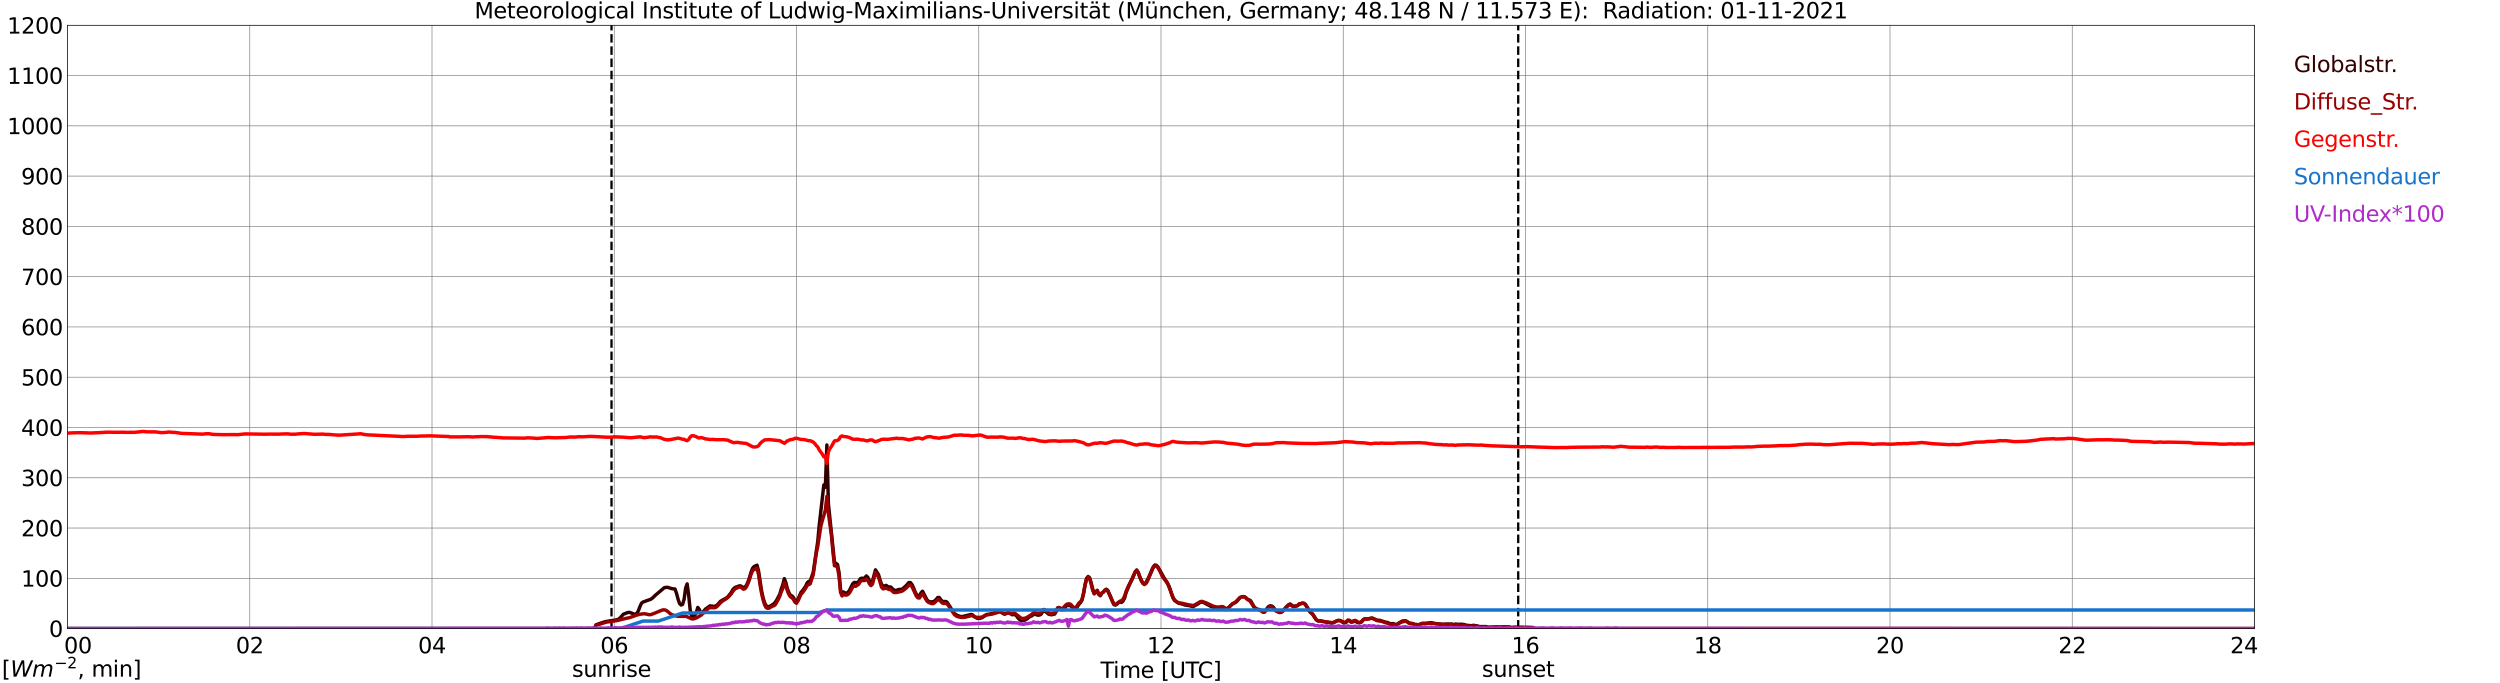 <?xml version="1.0" encoding="utf-8" standalone="no"?>
<!DOCTYPE svg PUBLIC "-//W3C//DTD SVG 1.1//EN"
  "http://www.w3.org/Graphics/SVG/1.1/DTD/svg11.dtd">
<svg xmlns:xlink="http://www.w3.org/1999/xlink" width="1085.4pt" height="296.64pt" viewBox="0 0 1085.4 296.64" xmlns="http://www.w3.org/2000/svg" version="1.1">
 <defs>
  <style type="text/css">*{stroke-linejoin: round; stroke-linecap: butt}</style>
 </defs>
 <g id="figure_1">
  <g id="patch_1">
   <path d="M 0 296.64 
L 1085.4 296.64 
L 1085.4 0 
L 0 0 
z
" style="fill: #ffffff"/>
  </g>
  <g id="axes_1">
   <g id="patch_2">
    <path d="M 29.306 272.909 
L 978.814 272.909 
L 978.814 10.976 
L 29.306 10.976 
z
" style="fill: #ffffff"/>
   </g>
   <g id="patch_3">
    <path d="M 978.814 272.909 
L 978.814 272.909 
L 978.814 10.976 
L 978.814 10.976 
z
" clip-path="url(#p8dc4500e37)" style="fill: #d3d3d3; opacity: 0.25; stroke: #d3d3d3; stroke-linejoin: miter"/>
   </g>
   <g id="matplotlib.axis_1">
    <g id="xtick_1">
     <g id="line2d_1">
      <path d="M 29.306 272.909 
L 29.306 10.976 
" clip-path="url(#p8dc4500e37)" style="fill: none; stroke: #808080; stroke-width: 0.3; stroke-linecap: square"/>
     </g>
     <g id="line2d_2"/>
     <g id="text_1">
      <!--    00 -->
      <g transform="translate(18.733 283.627) scale(0.095 -0.095)">
       <defs>
        <path id="DejaVuSans-20" transform="scale(0.016)"/>
        <path id="DejaVuSans-30" d="M 2034 4250 
Q 1547 4250 1301 3770 
Q 1056 3291 1056 2328 
Q 1056 1369 1301 889 
Q 1547 409 2034 409 
Q 2525 409 2770 889 
Q 3016 1369 3016 2328 
Q 3016 3291 2770 3770 
Q 2525 4250 2034 4250 
z
M 2034 4750 
Q 2819 4750 3233 4129 
Q 3647 3509 3647 2328 
Q 3647 1150 3233 529 
Q 2819 -91 2034 -91 
Q 1250 -91 836 529 
Q 422 1150 422 2328 
Q 422 3509 836 4129 
Q 1250 4750 2034 4750 
z
" transform="scale(0.016)"/>
       </defs>
       <use xlink:href="#DejaVuSans-20"/>
       <use xlink:href="#DejaVuSans-20" transform="translate(31.787 0)"/>
       <use xlink:href="#DejaVuSans-20" transform="translate(63.574 0)"/>
       <use xlink:href="#DejaVuSans-30" transform="translate(95.361 0)"/>
       <use xlink:href="#DejaVuSans-30" transform="translate(158.984 0)"/>
      </g>
     </g>
    </g>
    <g id="xtick_2">
     <g id="line2d_3">
      <path d="M 108.431 272.909 
L 108.431 10.976 
" clip-path="url(#p8dc4500e37)" style="fill: none; stroke: #808080; stroke-width: 0.3; stroke-linecap: square"/>
     </g>
     <g id="line2d_4"/>
     <g id="text_2">
      <!-- 02 -->
      <g transform="translate(102.387 283.627) scale(0.095 -0.095)">
       <defs>
        <path id="DejaVuSans-32" d="M 1228 531 
L 3431 531 
L 3431 0 
L 469 0 
L 469 531 
Q 828 903 1448 1529 
Q 2069 2156 2228 2338 
Q 2531 2678 2651 2914 
Q 2772 3150 2772 3378 
Q 2772 3750 2511 3984 
Q 2250 4219 1831 4219 
Q 1534 4219 1204 4116 
Q 875 4013 500 3803 
L 500 4441 
Q 881 4594 1212 4672 
Q 1544 4750 1819 4750 
Q 2544 4750 2975 4387 
Q 3406 4025 3406 3419 
Q 3406 3131 3298 2873 
Q 3191 2616 2906 2266 
Q 2828 2175 2409 1742 
Q 1991 1309 1228 531 
z
" transform="scale(0.016)"/>
       </defs>
       <use xlink:href="#DejaVuSans-30"/>
       <use xlink:href="#DejaVuSans-32" transform="translate(63.623 0)"/>
      </g>
     </g>
    </g>
    <g id="xtick_3">
     <g id="line2d_5">
      <path d="M 187.557 272.909 
L 187.557 10.976 
" clip-path="url(#p8dc4500e37)" style="fill: none; stroke: #808080; stroke-width: 0.3; stroke-linecap: square"/>
     </g>
     <g id="line2d_6"/>
     <g id="text_3">
      <!-- 04 -->
      <g transform="translate(181.513 283.627) scale(0.095 -0.095)">
       <defs>
        <path id="DejaVuSans-34" d="M 2419 4116 
L 825 1625 
L 2419 1625 
L 2419 4116 
z
M 2253 4666 
L 3047 4666 
L 3047 1625 
L 3713 1625 
L 3713 1100 
L 3047 1100 
L 3047 0 
L 2419 0 
L 2419 1100 
L 313 1100 
L 313 1709 
L 2253 4666 
z
" transform="scale(0.016)"/>
       </defs>
       <use xlink:href="#DejaVuSans-30"/>
       <use xlink:href="#DejaVuSans-34" transform="translate(63.623 0)"/>
      </g>
     </g>
    </g>
    <g id="xtick_4">
     <g id="line2d_7">
      <path d="M 266.683 272.909 
L 266.683 10.976 
" clip-path="url(#p8dc4500e37)" style="fill: none; stroke: #808080; stroke-width: 0.3; stroke-linecap: square"/>
     </g>
     <g id="line2d_8"/>
     <g id="text_4">
      <!-- 06 -->
      <g transform="translate(260.638 283.627) scale(0.095 -0.095)">
       <defs>
        <path id="DejaVuSans-36" d="M 2113 2584 
Q 1688 2584 1439 2293 
Q 1191 2003 1191 1497 
Q 1191 994 1439 701 
Q 1688 409 2113 409 
Q 2538 409 2786 701 
Q 3034 994 3034 1497 
Q 3034 2003 2786 2293 
Q 2538 2584 2113 2584 
z
M 3366 4563 
L 3366 3988 
Q 3128 4100 2886 4159 
Q 2644 4219 2406 4219 
Q 1781 4219 1451 3797 
Q 1122 3375 1075 2522 
Q 1259 2794 1537 2939 
Q 1816 3084 2150 3084 
Q 2853 3084 3261 2657 
Q 3669 2231 3669 1497 
Q 3669 778 3244 343 
Q 2819 -91 2113 -91 
Q 1303 -91 875 529 
Q 447 1150 447 2328 
Q 447 3434 972 4092 
Q 1497 4750 2381 4750 
Q 2619 4750 2861 4703 
Q 3103 4656 3366 4563 
z
" transform="scale(0.016)"/>
       </defs>
       <use xlink:href="#DejaVuSans-30"/>
       <use xlink:href="#DejaVuSans-36" transform="translate(63.623 0)"/>
      </g>
     </g>
    </g>
    <g id="xtick_5">
     <g id="line2d_9">
      <path d="M 345.808 272.909 
L 345.808 10.976 
" clip-path="url(#p8dc4500e37)" style="fill: none; stroke: #808080; stroke-width: 0.3; stroke-linecap: square"/>
     </g>
     <g id="line2d_10"/>
     <g id="text_5">
      <!-- 08 -->
      <g transform="translate(339.764 283.627) scale(0.095 -0.095)">
       <defs>
        <path id="DejaVuSans-38" d="M 2034 2216 
Q 1584 2216 1326 1975 
Q 1069 1734 1069 1313 
Q 1069 891 1326 650 
Q 1584 409 2034 409 
Q 2484 409 2743 651 
Q 3003 894 3003 1313 
Q 3003 1734 2745 1975 
Q 2488 2216 2034 2216 
z
M 1403 2484 
Q 997 2584 770 2862 
Q 544 3141 544 3541 
Q 544 4100 942 4425 
Q 1341 4750 2034 4750 
Q 2731 4750 3128 4425 
Q 3525 4100 3525 3541 
Q 3525 3141 3298 2862 
Q 3072 2584 2669 2484 
Q 3125 2378 3379 2068 
Q 3634 1759 3634 1313 
Q 3634 634 3220 271 
Q 2806 -91 2034 -91 
Q 1263 -91 848 271 
Q 434 634 434 1313 
Q 434 1759 690 2068 
Q 947 2378 1403 2484 
z
M 1172 3481 
Q 1172 3119 1398 2916 
Q 1625 2713 2034 2713 
Q 2441 2713 2670 2916 
Q 2900 3119 2900 3481 
Q 2900 3844 2670 4047 
Q 2441 4250 2034 4250 
Q 1625 4250 1398 4047 
Q 1172 3844 1172 3481 
z
" transform="scale(0.016)"/>
       </defs>
       <use xlink:href="#DejaVuSans-30"/>
       <use xlink:href="#DejaVuSans-38" transform="translate(63.623 0)"/>
      </g>
     </g>
    </g>
    <g id="xtick_6">
     <g id="line2d_11">
      <path d="M 424.934 272.909 
L 424.934 10.976 
" clip-path="url(#p8dc4500e37)" style="fill: none; stroke: #808080; stroke-width: 0.3; stroke-linecap: square"/>
     </g>
     <g id="line2d_12"/>
     <g id="text_6">
      <!-- 10 -->
      <g transform="translate(418.89 283.627) scale(0.095 -0.095)">
       <defs>
        <path id="DejaVuSans-31" d="M 794 531 
L 1825 531 
L 1825 4091 
L 703 3866 
L 703 4441 
L 1819 4666 
L 2450 4666 
L 2450 531 
L 3481 531 
L 3481 0 
L 794 0 
L 794 531 
z
" transform="scale(0.016)"/>
       </defs>
       <use xlink:href="#DejaVuSans-31"/>
       <use xlink:href="#DejaVuSans-30" transform="translate(63.623 0)"/>
      </g>
     </g>
    </g>
    <g id="xtick_7">
     <g id="line2d_13">
      <path d="M 504.06 272.909 
L 504.06 10.976 
" clip-path="url(#p8dc4500e37)" style="fill: none; stroke: #808080; stroke-width: 0.3; stroke-linecap: square"/>
     </g>
     <g id="line2d_14"/>
     <g id="text_7">
      <!-- 12 -->
      <g transform="translate(498.015 283.627) scale(0.095 -0.095)">
       <use xlink:href="#DejaVuSans-31"/>
       <use xlink:href="#DejaVuSans-32" transform="translate(63.623 0)"/>
      </g>
     </g>
    </g>
    <g id="xtick_8">
     <g id="line2d_15">
      <path d="M 583.185 272.909 
L 583.185 10.976 
" clip-path="url(#p8dc4500e37)" style="fill: none; stroke: #808080; stroke-width: 0.3; stroke-linecap: square"/>
     </g>
     <g id="line2d_16"/>
     <g id="text_8">
      <!-- 14 -->
      <g transform="translate(577.141 283.627) scale(0.095 -0.095)">
       <use xlink:href="#DejaVuSans-31"/>
       <use xlink:href="#DejaVuSans-34" transform="translate(63.623 0)"/>
      </g>
     </g>
    </g>
    <g id="xtick_9">
     <g id="line2d_17">
      <path d="M 662.311 272.909 
L 662.311 10.976 
" clip-path="url(#p8dc4500e37)" style="fill: none; stroke: #808080; stroke-width: 0.3; stroke-linecap: square"/>
     </g>
     <g id="line2d_18"/>
     <g id="text_9">
      <!-- 16 -->
      <g transform="translate(656.267 283.627) scale(0.095 -0.095)">
       <use xlink:href="#DejaVuSans-31"/>
       <use xlink:href="#DejaVuSans-36" transform="translate(63.623 0)"/>
      </g>
     </g>
    </g>
    <g id="xtick_10">
     <g id="line2d_19">
      <path d="M 741.437 272.909 
L 741.437 10.976 
" clip-path="url(#p8dc4500e37)" style="fill: none; stroke: #808080; stroke-width: 0.3; stroke-linecap: square"/>
     </g>
     <g id="line2d_20"/>
     <g id="text_10">
      <!-- 18 -->
      <g transform="translate(735.392 283.627) scale(0.095 -0.095)">
       <use xlink:href="#DejaVuSans-31"/>
       <use xlink:href="#DejaVuSans-38" transform="translate(63.623 0)"/>
      </g>
     </g>
    </g>
    <g id="xtick_11">
     <g id="line2d_21">
      <path d="M 820.562 272.909 
L 820.562 10.976 
" clip-path="url(#p8dc4500e37)" style="fill: none; stroke: #808080; stroke-width: 0.3; stroke-linecap: square"/>
     </g>
     <g id="line2d_22"/>
     <g id="text_11">
      <!-- 20 -->
      <g transform="translate(814.518 283.627) scale(0.095 -0.095)">
       <use xlink:href="#DejaVuSans-32"/>
       <use xlink:href="#DejaVuSans-30" transform="translate(63.623 0)"/>
      </g>
     </g>
    </g>
    <g id="xtick_12">
     <g id="line2d_23">
      <path d="M 899.688 272.909 
L 899.688 10.976 
" clip-path="url(#p8dc4500e37)" style="fill: none; stroke: #808080; stroke-width: 0.3; stroke-linecap: square"/>
     </g>
     <g id="line2d_24"/>
     <g id="text_12">
      <!-- 22 -->
      <g transform="translate(893.644 283.627) scale(0.095 -0.095)">
       <use xlink:href="#DejaVuSans-32"/>
       <use xlink:href="#DejaVuSans-32" transform="translate(63.623 0)"/>
      </g>
     </g>
    </g>
    <g id="xtick_13">
     <g id="line2d_25">
      <path d="M 978.814 272.909 
L 978.814 10.976 
" clip-path="url(#p8dc4500e37)" style="fill: none; stroke: #808080; stroke-width: 0.3; stroke-linecap: square"/>
     </g>
     <g id="line2d_26"/>
     <g id="text_13">
      <!-- 24    -->
      <g transform="translate(968.241 283.627) scale(0.095 -0.095)">
       <use xlink:href="#DejaVuSans-32"/>
       <use xlink:href="#DejaVuSans-34" transform="translate(63.623 0)"/>
       <use xlink:href="#DejaVuSans-20" transform="translate(127.246 0)"/>
       <use xlink:href="#DejaVuSans-20" transform="translate(159.033 0)"/>
       <use xlink:href="#DejaVuSans-20" transform="translate(190.82 0)"/>
      </g>
     </g>
    </g>
    <g id="text_14">
     <!-- Time [UTC] -->
     <g transform="translate(477.806 294.322) scale(0.095 -0.095)">
      <defs>
       <path id="DejaVuSans-54" d="M -19 4666 
L 3928 4666 
L 3928 4134 
L 2272 4134 
L 2272 0 
L 1638 0 
L 1638 4134 
L -19 4134 
L -19 4666 
z
" transform="scale(0.016)"/>
       <path id="DejaVuSans-69" d="M 603 3500 
L 1178 3500 
L 1178 0 
L 603 0 
L 603 3500 
z
M 603 4863 
L 1178 4863 
L 1178 4134 
L 603 4134 
L 603 4863 
z
" transform="scale(0.016)"/>
       <path id="DejaVuSans-6d" d="M 3328 2828 
Q 3544 3216 3844 3400 
Q 4144 3584 4550 3584 
Q 5097 3584 5394 3201 
Q 5691 2819 5691 2113 
L 5691 0 
L 5113 0 
L 5113 2094 
Q 5113 2597 4934 2840 
Q 4756 3084 4391 3084 
Q 3944 3084 3684 2787 
Q 3425 2491 3425 1978 
L 3425 0 
L 2847 0 
L 2847 2094 
Q 2847 2600 2669 2842 
Q 2491 3084 2119 3084 
Q 1678 3084 1418 2786 
Q 1159 2488 1159 1978 
L 1159 0 
L 581 0 
L 581 3500 
L 1159 3500 
L 1159 2956 
Q 1356 3278 1631 3431 
Q 1906 3584 2284 3584 
Q 2666 3584 2933 3390 
Q 3200 3197 3328 2828 
z
" transform="scale(0.016)"/>
       <path id="DejaVuSans-65" d="M 3597 1894 
L 3597 1613 
L 953 1613 
Q 991 1019 1311 708 
Q 1631 397 2203 397 
Q 2534 397 2845 478 
Q 3156 559 3463 722 
L 3463 178 
Q 3153 47 2828 -22 
Q 2503 -91 2169 -91 
Q 1331 -91 842 396 
Q 353 884 353 1716 
Q 353 2575 817 3079 
Q 1281 3584 2069 3584 
Q 2775 3584 3186 3129 
Q 3597 2675 3597 1894 
z
M 3022 2063 
Q 3016 2534 2758 2815 
Q 2500 3097 2075 3097 
Q 1594 3097 1305 2825 
Q 1016 2553 972 2059 
L 3022 2063 
z
" transform="scale(0.016)"/>
       <path id="DejaVuSans-5b" d="M 550 4863 
L 1875 4863 
L 1875 4416 
L 1125 4416 
L 1125 -397 
L 1875 -397 
L 1875 -844 
L 550 -844 
L 550 4863 
z
" transform="scale(0.016)"/>
       <path id="DejaVuSans-55" d="M 556 4666 
L 1191 4666 
L 1191 1831 
Q 1191 1081 1462 751 
Q 1734 422 2344 422 
Q 2950 422 3222 751 
Q 3494 1081 3494 1831 
L 3494 4666 
L 4128 4666 
L 4128 1753 
Q 4128 841 3676 375 
Q 3225 -91 2344 -91 
Q 1459 -91 1007 375 
Q 556 841 556 1753 
L 556 4666 
z
" transform="scale(0.016)"/>
       <path id="DejaVuSans-43" d="M 4122 4306 
L 4122 3641 
Q 3803 3938 3442 4084 
Q 3081 4231 2675 4231 
Q 1875 4231 1450 3742 
Q 1025 3253 1025 2328 
Q 1025 1406 1450 917 
Q 1875 428 2675 428 
Q 3081 428 3442 575 
Q 3803 722 4122 1019 
L 4122 359 
Q 3791 134 3420 21 
Q 3050 -91 2638 -91 
Q 1578 -91 968 557 
Q 359 1206 359 2328 
Q 359 3453 968 4101 
Q 1578 4750 2638 4750 
Q 3056 4750 3426 4639 
Q 3797 4528 4122 4306 
z
" transform="scale(0.016)"/>
       <path id="DejaVuSans-5d" d="M 1947 4863 
L 1947 -844 
L 622 -844 
L 622 -397 
L 1369 -397 
L 1369 4416 
L 622 4416 
L 622 4863 
L 1947 4863 
z
" transform="scale(0.016)"/>
      </defs>
      <use xlink:href="#DejaVuSans-54"/>
      <use xlink:href="#DejaVuSans-69" transform="translate(57.959 0)"/>
      <use xlink:href="#DejaVuSans-6d" transform="translate(85.742 0)"/>
      <use xlink:href="#DejaVuSans-65" transform="translate(183.154 0)"/>
      <use xlink:href="#DejaVuSans-20" transform="translate(244.678 0)"/>
      <use xlink:href="#DejaVuSans-5b" transform="translate(276.465 0)"/>
      <use xlink:href="#DejaVuSans-55" transform="translate(315.479 0)"/>
      <use xlink:href="#DejaVuSans-54" transform="translate(388.672 0)"/>
      <use xlink:href="#DejaVuSans-43" transform="translate(443.881 0)"/>
      <use xlink:href="#DejaVuSans-5d" transform="translate(513.705 0)"/>
     </g>
    </g>
   </g>
   <g id="matplotlib.axis_2">
    <g id="ytick_1">
     <g id="line2d_27">
      <path d="M 29.306 272.909 
L 978.814 272.909 
" clip-path="url(#p8dc4500e37)" style="fill: none; stroke: #808080; stroke-width: 0.3; stroke-linecap: square"/>
     </g>
     <g id="line2d_28"/>
     <g id="text_15">
      <!-- 0 -->
      <g transform="translate(21.261 276.518) scale(0.095 -0.095)">
       <use xlink:href="#DejaVuSans-30"/>
      </g>
     </g>
    </g>
    <g id="ytick_2">
     <g id="line2d_29">
      <path d="M 29.306 251.081 
L 978.814 251.081 
" clip-path="url(#p8dc4500e37)" style="fill: none; stroke: #808080; stroke-width: 0.3; stroke-linecap: square"/>
     </g>
     <g id="line2d_30"/>
     <g id="text_16">
      <!-- 100 -->
      <g transform="translate(9.173 254.69) scale(0.095 -0.095)">
       <use xlink:href="#DejaVuSans-31"/>
       <use xlink:href="#DejaVuSans-30" transform="translate(63.623 0)"/>
       <use xlink:href="#DejaVuSans-30" transform="translate(127.246 0)"/>
      </g>
     </g>
    </g>
    <g id="ytick_3">
     <g id="line2d_31">
      <path d="M 29.306 229.253 
L 978.814 229.253 
" clip-path="url(#p8dc4500e37)" style="fill: none; stroke: #808080; stroke-width: 0.3; stroke-linecap: square"/>
     </g>
     <g id="line2d_32"/>
     <g id="text_17">
      <!-- 200 -->
      <g transform="translate(9.173 232.863) scale(0.095 -0.095)">
       <use xlink:href="#DejaVuSans-32"/>
       <use xlink:href="#DejaVuSans-30" transform="translate(63.623 0)"/>
       <use xlink:href="#DejaVuSans-30" transform="translate(127.246 0)"/>
      </g>
     </g>
    </g>
    <g id="ytick_4">
     <g id="line2d_33">
      <path d="M 29.306 207.426 
L 978.814 207.426 
" clip-path="url(#p8dc4500e37)" style="fill: none; stroke: #808080; stroke-width: 0.3; stroke-linecap: square"/>
     </g>
     <g id="line2d_34"/>
     <g id="text_18">
      <!-- 300 -->
      <g transform="translate(9.173 211.035) scale(0.095 -0.095)">
       <defs>
        <path id="DejaVuSans-33" d="M 2597 2516 
Q 3050 2419 3304 2112 
Q 3559 1806 3559 1356 
Q 3559 666 3084 287 
Q 2609 -91 1734 -91 
Q 1441 -91 1130 -33 
Q 819 25 488 141 
L 488 750 
Q 750 597 1062 519 
Q 1375 441 1716 441 
Q 2309 441 2620 675 
Q 2931 909 2931 1356 
Q 2931 1769 2642 2001 
Q 2353 2234 1838 2234 
L 1294 2234 
L 1294 2753 
L 1863 2753 
Q 2328 2753 2575 2939 
Q 2822 3125 2822 3475 
Q 2822 3834 2567 4026 
Q 2313 4219 1838 4219 
Q 1578 4219 1281 4162 
Q 984 4106 628 3988 
L 628 4550 
Q 988 4650 1302 4700 
Q 1616 4750 1894 4750 
Q 2613 4750 3031 4423 
Q 3450 4097 3450 3541 
Q 3450 3153 3228 2886 
Q 3006 2619 2597 2516 
z
" transform="scale(0.016)"/>
       </defs>
       <use xlink:href="#DejaVuSans-33"/>
       <use xlink:href="#DejaVuSans-30" transform="translate(63.623 0)"/>
       <use xlink:href="#DejaVuSans-30" transform="translate(127.246 0)"/>
      </g>
     </g>
    </g>
    <g id="ytick_5">
     <g id="line2d_35">
      <path d="M 29.306 185.598 
L 978.814 185.598 
" clip-path="url(#p8dc4500e37)" style="fill: none; stroke: #808080; stroke-width: 0.3; stroke-linecap: square"/>
     </g>
     <g id="line2d_36"/>
     <g id="text_19">
      <!-- 400 -->
      <g transform="translate(9.173 189.207) scale(0.095 -0.095)">
       <use xlink:href="#DejaVuSans-34"/>
       <use xlink:href="#DejaVuSans-30" transform="translate(63.623 0)"/>
       <use xlink:href="#DejaVuSans-30" transform="translate(127.246 0)"/>
      </g>
     </g>
    </g>
    <g id="ytick_6">
     <g id="line2d_37">
      <path d="M 29.306 163.77 
L 978.814 163.77 
" clip-path="url(#p8dc4500e37)" style="fill: none; stroke: #808080; stroke-width: 0.3; stroke-linecap: square"/>
     </g>
     <g id="line2d_38"/>
     <g id="text_20">
      <!-- 500 -->
      <g transform="translate(9.173 167.379) scale(0.095 -0.095)">
       <defs>
        <path id="DejaVuSans-35" d="M 691 4666 
L 3169 4666 
L 3169 4134 
L 1269 4134 
L 1269 2991 
Q 1406 3038 1543 3061 
Q 1681 3084 1819 3084 
Q 2600 3084 3056 2656 
Q 3513 2228 3513 1497 
Q 3513 744 3044 326 
Q 2575 -91 1722 -91 
Q 1428 -91 1123 -41 
Q 819 9 494 109 
L 494 744 
Q 775 591 1075 516 
Q 1375 441 1709 441 
Q 2250 441 2565 725 
Q 2881 1009 2881 1497 
Q 2881 1984 2565 2268 
Q 2250 2553 1709 2553 
Q 1456 2553 1204 2497 
Q 953 2441 691 2322 
L 691 4666 
z
" transform="scale(0.016)"/>
       </defs>
       <use xlink:href="#DejaVuSans-35"/>
       <use xlink:href="#DejaVuSans-30" transform="translate(63.623 0)"/>
       <use xlink:href="#DejaVuSans-30" transform="translate(127.246 0)"/>
      </g>
     </g>
    </g>
    <g id="ytick_7">
     <g id="line2d_39">
      <path d="M 29.306 141.942 
L 978.814 141.942 
" clip-path="url(#p8dc4500e37)" style="fill: none; stroke: #808080; stroke-width: 0.3; stroke-linecap: square"/>
     </g>
     <g id="line2d_40"/>
     <g id="text_21">
      <!-- 600 -->
      <g transform="translate(9.173 145.551) scale(0.095 -0.095)">
       <use xlink:href="#DejaVuSans-36"/>
       <use xlink:href="#DejaVuSans-30" transform="translate(63.623 0)"/>
       <use xlink:href="#DejaVuSans-30" transform="translate(127.246 0)"/>
      </g>
     </g>
    </g>
    <g id="ytick_8">
     <g id="line2d_41">
      <path d="M 29.306 120.114 
L 978.814 120.114 
" clip-path="url(#p8dc4500e37)" style="fill: none; stroke: #808080; stroke-width: 0.3; stroke-linecap: square"/>
     </g>
     <g id="line2d_42"/>
     <g id="text_22">
      <!-- 700 -->
      <g transform="translate(9.173 123.724) scale(0.095 -0.095)">
       <defs>
        <path id="DejaVuSans-37" d="M 525 4666 
L 3525 4666 
L 3525 4397 
L 1831 0 
L 1172 0 
L 2766 4134 
L 525 4134 
L 525 4666 
z
" transform="scale(0.016)"/>
       </defs>
       <use xlink:href="#DejaVuSans-37"/>
       <use xlink:href="#DejaVuSans-30" transform="translate(63.623 0)"/>
       <use xlink:href="#DejaVuSans-30" transform="translate(127.246 0)"/>
      </g>
     </g>
    </g>
    <g id="ytick_9">
     <g id="line2d_43">
      <path d="M 29.306 98.287 
L 978.814 98.287 
" clip-path="url(#p8dc4500e37)" style="fill: none; stroke: #808080; stroke-width: 0.3; stroke-linecap: square"/>
     </g>
     <g id="line2d_44"/>
     <g id="text_23">
      <!-- 800 -->
      <g transform="translate(9.173 101.896) scale(0.095 -0.095)">
       <use xlink:href="#DejaVuSans-38"/>
       <use xlink:href="#DejaVuSans-30" transform="translate(63.623 0)"/>
       <use xlink:href="#DejaVuSans-30" transform="translate(127.246 0)"/>
      </g>
     </g>
    </g>
    <g id="ytick_10">
     <g id="line2d_45">
      <path d="M 29.306 76.459 
L 978.814 76.459 
" clip-path="url(#p8dc4500e37)" style="fill: none; stroke: #808080; stroke-width: 0.3; stroke-linecap: square"/>
     </g>
     <g id="line2d_46"/>
     <g id="text_24">
      <!-- 900 -->
      <g transform="translate(9.173 80.068) scale(0.095 -0.095)">
       <defs>
        <path id="DejaVuSans-39" d="M 703 97 
L 703 672 
Q 941 559 1184 500 
Q 1428 441 1663 441 
Q 2288 441 2617 861 
Q 2947 1281 2994 2138 
Q 2813 1869 2534 1725 
Q 2256 1581 1919 1581 
Q 1219 1581 811 2004 
Q 403 2428 403 3163 
Q 403 3881 828 4315 
Q 1253 4750 1959 4750 
Q 2769 4750 3195 4129 
Q 3622 3509 3622 2328 
Q 3622 1225 3098 567 
Q 2575 -91 1691 -91 
Q 1453 -91 1209 -44 
Q 966 3 703 97 
z
M 1959 2075 
Q 2384 2075 2632 2365 
Q 2881 2656 2881 3163 
Q 2881 3666 2632 3958 
Q 2384 4250 1959 4250 
Q 1534 4250 1286 3958 
Q 1038 3666 1038 3163 
Q 1038 2656 1286 2365 
Q 1534 2075 1959 2075 
z
" transform="scale(0.016)"/>
       </defs>
       <use xlink:href="#DejaVuSans-39"/>
       <use xlink:href="#DejaVuSans-30" transform="translate(63.623 0)"/>
       <use xlink:href="#DejaVuSans-30" transform="translate(127.246 0)"/>
      </g>
     </g>
    </g>
    <g id="ytick_11">
     <g id="line2d_47">
      <path d="M 29.306 54.631 
L 978.814 54.631 
" clip-path="url(#p8dc4500e37)" style="fill: none; stroke: #808080; stroke-width: 0.3; stroke-linecap: square"/>
     </g>
     <g id="line2d_48"/>
     <g id="text_25">
      <!-- 1000 -->
      <g transform="translate(3.128 58.24) scale(0.095 -0.095)">
       <use xlink:href="#DejaVuSans-31"/>
       <use xlink:href="#DejaVuSans-30" transform="translate(63.623 0)"/>
       <use xlink:href="#DejaVuSans-30" transform="translate(127.246 0)"/>
       <use xlink:href="#DejaVuSans-30" transform="translate(190.869 0)"/>
      </g>
     </g>
    </g>
    <g id="ytick_12">
     <g id="line2d_49">
      <path d="M 29.306 32.803 
L 978.814 32.803 
" clip-path="url(#p8dc4500e37)" style="fill: none; stroke: #808080; stroke-width: 0.3; stroke-linecap: square"/>
     </g>
     <g id="line2d_50"/>
     <g id="text_26">
      <!-- 1100 -->
      <g transform="translate(3.128 36.413) scale(0.095 -0.095)">
       <use xlink:href="#DejaVuSans-31"/>
       <use xlink:href="#DejaVuSans-31" transform="translate(63.623 0)"/>
       <use xlink:href="#DejaVuSans-30" transform="translate(127.246 0)"/>
       <use xlink:href="#DejaVuSans-30" transform="translate(190.869 0)"/>
      </g>
     </g>
    </g>
    <g id="ytick_13">
     <g id="line2d_51">
      <path d="M 29.306 10.976 
L 978.814 10.976 
" clip-path="url(#p8dc4500e37)" style="fill: none; stroke: #808080; stroke-width: 0.3; stroke-linecap: square"/>
     </g>
     <g id="line2d_52"/>
     <g id="text_27">
      <!-- 1200 -->
      <g transform="translate(3.128 14.585) scale(0.095 -0.095)">
       <use xlink:href="#DejaVuSans-31"/>
       <use xlink:href="#DejaVuSans-32" transform="translate(63.623 0)"/>
       <use xlink:href="#DejaVuSans-30" transform="translate(127.246 0)"/>
       <use xlink:href="#DejaVuSans-30" transform="translate(190.869 0)"/>
      </g>
     </g>
    </g>
   </g>
   <g id="line2d_53">
    <path d="M 265.496 272.909 
L 265.496 10.976 
" clip-path="url(#p8dc4500e37)" style="fill: none; stroke-dasharray: 3.7,1.6; stroke-dashoffset: 0; stroke: #000000"/>
   </g>
   <g id="line2d_54">
    <path d="M 659.146 272.909 
L 659.146 10.976 
" clip-path="url(#p8dc4500e37)" style="fill: none; stroke-dasharray: 3.7,1.6; stroke-dashoffset: 0; stroke: #000000"/>
   </g>
   <g id="line2d_55">
    <path d="M 29.306 272.909 
L 258.111 272.909 
L 258.77 271.27 
L 260.748 270.56 
L 262.726 269.921 
L 264.705 269.565 
L 267.342 269.176 
L 268.661 268.788 
L 269.32 268.163 
L 270.639 266.679 
L 271.958 266.155 
L 272.617 265.935 
L 273.277 265.852 
L 274.595 266.323 
L 275.255 266.694 
L 275.914 266.544 
L 276.573 266.273 
L 277.233 264.972 
L 277.892 263.217 
L 278.552 261.833 
L 279.211 261.36 
L 282.508 260.179 
L 283.167 259.758 
L 284.486 258.474 
L 288.442 255.132 
L 289.761 254.962 
L 291.739 255.586 
L 293.058 255.722 
L 293.717 257.597 
L 294.377 260.094 
L 295.036 262.019 
L 295.696 262.678 
L 296.355 262.39 
L 297.014 260.146 
L 297.674 255.318 
L 298.333 253.51 
L 298.992 258.374 
L 299.652 264.822 
L 300.311 267.522 
L 300.971 267.725 
L 301.63 267.201 
L 302.289 266.053 
L 302.949 263.724 
L 303.608 264.568 
L 304.267 266.205 
L 304.927 266.053 
L 306.246 264.466 
L 308.224 263.049 
L 310.202 263.285 
L 310.861 263.014 
L 311.521 262.525 
L 312.839 261.039 
L 314.158 260.279 
L 315.477 259.572 
L 316.136 258.946 
L 317.455 257.276 
L 318.114 256.06 
L 318.774 255.333 
L 319.433 254.894 
L 320.093 254.744 
L 320.752 254.423 
L 321.411 254.32 
L 322.73 255.08 
L 323.39 254.894 
L 324.049 254.17 
L 324.708 252.733 
L 325.368 250.826 
L 326.027 248.564 
L 326.686 246.809 
L 327.346 246.015 
L 328.665 245.373 
L 329.324 247.855 
L 330.643 256.534 
L 331.302 259.555 
L 331.961 261.716 
L 332.621 263.014 
L 333.28 263.37 
L 333.94 263.42 
L 335.918 262.204 
L 336.577 261.48 
L 337.236 260.482 
L 338.555 257.95 
L 339.215 255.654 
L 339.874 253.814 
L 340.533 251.232 
L 341.193 252.987 
L 341.852 255.654 
L 342.512 257.258 
L 343.171 258.457 
L 343.83 258.71 
L 344.49 259.402 
L 345.149 260.838 
L 345.808 261.074 
L 346.468 260.078 
L 347.787 257.123 
L 348.446 256.431 
L 349.765 254.541 
L 350.424 253.072 
L 351.083 252.43 
L 351.743 252.312 
L 353.062 248.532 
L 355.04 235.009 
L 355.699 227.852 
L 357.677 210.529 
L 358.337 211.595 
L 358.996 193.194 
L 359.655 218.734 
L 362.293 244.107 
L 363.612 245.105 
L 364.271 248.514 
L 364.93 255.96 
L 365.59 258.103 
L 366.249 257.04 
L 366.909 257.461 
L 367.568 257.511 
L 368.227 257.106 
L 368.887 256.178 
L 370.206 253.46 
L 370.865 252.869 
L 372.184 252.987 
L 372.843 252.397 
L 373.502 251.267 
L 374.162 251.011 
L 374.821 251.147 
L 375.481 250.843 
L 376.14 250.051 
L 376.799 250.708 
L 377.459 252.144 
L 378.118 252.853 
L 378.777 252.345 
L 380.096 247.416 
L 381.415 249.492 
L 382.074 251.788 
L 382.734 253.646 
L 383.393 254.491 
L 384.053 254.405 
L 384.712 254.152 
L 385.371 254.626 
L 386.031 254.862 
L 386.69 254.827 
L 388.009 256.128 
L 388.668 256.346 
L 389.328 256.278 
L 389.987 255.992 
L 390.646 255.874 
L 391.306 255.942 
L 391.965 255.571 
L 393.284 254.388 
L 394.603 252.919 
L 395.262 252.954 
L 395.921 253.746 
L 396.581 255.132 
L 397.24 256.87 
L 397.899 258.068 
L 398.559 258.795 
L 399.218 258.677 
L 399.878 257.376 
L 400.537 256.702 
L 402.515 260.532 
L 403.175 261.056 
L 403.834 261.31 
L 405.153 261.277 
L 405.812 260.853 
L 406.471 260.247 
L 407.131 259.402 
L 407.79 259.419 
L 408.45 260.382 
L 409.109 261.039 
L 409.768 261.192 
L 410.428 261.124 
L 411.087 261.36 
L 412.406 263.32 
L 413.725 265.564 
L 414.384 266.408 
L 415.703 267.218 
L 417.022 267.64 
L 417.681 267.725 
L 421.637 266.762 
L 422.297 266.983 
L 422.956 267.675 
L 424.275 268.452 
L 424.934 268.502 
L 425.593 268.417 
L 426.253 268.214 
L 427.572 267.386 
L 428.231 266.797 
L 429.55 266.662 
L 434.165 265.463 
L 434.825 265.817 
L 435.484 266.374 
L 436.144 266.644 
L 437.462 266.138 
L 438.122 266.12 
L 439.44 266.897 
L 440.1 266.762 
L 440.759 266.932 
L 441.419 267.489 
L 442.078 268.417 
L 442.737 269.076 
L 443.397 269.48 
L 444.716 269.362 
L 446.034 268.62 
L 446.694 267.995 
L 447.353 267.607 
L 448.012 267.354 
L 448.672 266.812 
L 449.331 266.459 
L 449.991 266.948 
L 450.65 267.066 
L 451.309 267.033 
L 451.969 266.662 
L 452.628 265.631 
L 453.287 265.278 
L 453.947 265.531 
L 455.266 266.627 
L 455.925 266.83 
L 456.584 266.897 
L 457.903 266.594 
L 459.222 264.333 
L 459.881 264.298 
L 461.2 264.736 
L 461.859 264.348 
L 463.178 262.829 
L 464.497 262.896 
L 465.156 263.302 
L 465.816 263.944 
L 466.475 264.416 
L 467.134 264.298 
L 468.453 262.34 
L 469.113 261.613 
L 469.772 260.532 
L 470.431 257.68 
L 471.091 253.949 
L 471.75 251.114 
L 472.409 250.287 
L 473.069 250.843 
L 473.728 253.022 
L 474.388 255.722 
L 475.047 257.494 
L 475.706 257.191 
L 476.366 256.296 
L 477.025 257.917 
L 477.685 258.609 
L 478.344 257.529 
L 479.003 257.04 
L 479.663 256.245 
L 480.322 255.807 
L 480.981 256.363 
L 482.3 259.369 
L 483.619 262.458 
L 484.278 262.711 
L 484.938 262.29 
L 485.597 261.665 
L 486.256 261.395 
L 486.916 261.53 
L 487.575 260.956 
L 488.235 259.69 
L 488.894 257.293 
L 490.213 254.17 
L 491.532 251.485 
L 492.85 248.294 
L 493.51 247.451 
L 494.169 248.514 
L 494.828 250.49 
L 495.488 251.924 
L 496.147 252.971 
L 496.807 253.342 
L 497.466 253.072 
L 498.785 250.607 
L 500.103 247.399 
L 500.763 246.05 
L 501.422 245.29 
L 502.082 245.458 
L 502.741 246.15 
L 505.379 250.861 
L 506.697 252.836 
L 507.357 254.119 
L 508.016 255.839 
L 508.675 258 
L 509.335 259.705 
L 509.994 260.753 
L 511.972 261.969 
L 512.632 262.069 
L 514.61 262.693 
L 516.588 262.999 
L 517.907 263.403 
L 519.885 262.34 
L 521.204 261.445 
L 521.863 261.427 
L 522.522 261.58 
L 525.819 263.32 
L 527.797 263.977 
L 529.116 263.959 
L 529.776 263.842 
L 532.413 264.654 
L 533.073 264.333 
L 533.732 263.488 
L 535.051 262.222 
L 536.369 261.563 
L 537.029 261.024 
L 538.348 259.419 
L 539.666 258.998 
L 540.326 259.081 
L 540.985 259.572 
L 541.644 260.229 
L 542.304 260.432 
L 542.963 260.786 
L 544.282 263.2 
L 544.941 263.944 
L 545.601 264.466 
L 546.26 264.636 
L 546.919 264.669 
L 548.238 265.682 
L 548.898 265.784 
L 549.557 265.04 
L 550.216 263.959 
L 550.876 263.235 
L 551.535 262.999 
L 552.195 263.132 
L 552.854 263.623 
L 553.513 264.669 
L 554.173 265.225 
L 555.491 265.817 
L 556.151 265.799 
L 556.81 265.428 
L 557.47 264.754 
L 558.129 263.842 
L 559.448 262.543 
L 560.107 262.222 
L 561.426 263.167 
L 562.085 263.185 
L 563.404 262.864 
L 564.063 262.307 
L 565.382 261.901 
L 566.042 261.969 
L 566.701 262.407 
L 568.679 265.649 
L 569.998 266.83 
L 571.317 268.941 
L 571.976 269.497 
L 572.635 269.632 
L 573.295 269.515 
L 573.954 269.785 
L 575.932 270.089 
L 577.251 270.359 
L 577.91 270.51 
L 578.57 270.392 
L 580.548 269.48 
L 581.207 269.347 
L 581.867 269.379 
L 583.185 270.359 
L 583.845 270.477 
L 584.504 270.156 
L 585.164 269.429 
L 585.823 269.414 
L 586.482 270.071 
L 587.142 270.089 
L 587.801 269.801 
L 588.46 269.667 
L 589.12 270.156 
L 589.779 270.41 
L 590.439 270.375 
L 591.098 270.054 
L 591.757 269.294 
L 592.417 268.755 
L 593.736 268.72 
L 595.714 268.299 
L 597.692 269.261 
L 599.011 269.312 
L 601.648 270.174 
L 602.307 270.224 
L 603.626 270.798 
L 604.945 270.73 
L 605.604 271.034 
L 606.264 271.187 
L 607.582 270.324 
L 608.242 270.038 
L 608.901 269.6 
L 610.22 269.532 
L 610.879 269.801 
L 611.539 270.359 
L 612.198 270.628 
L 613.517 270.848 
L 614.176 271.134 
L 614.836 271.101 
L 615.495 271.202 
L 616.154 271.187 
L 617.473 270.613 
L 618.792 270.663 
L 621.429 270.324 
L 622.748 270.68 
L 626.705 271.084 
L 627.364 270.949 
L 628.023 270.984 
L 628.683 270.881 
L 629.342 270.999 
L 630.001 270.881 
L 631.32 271.134 
L 631.98 270.916 
L 632.639 271.051 
L 634.617 271.016 
L 635.936 271.219 
L 636.595 271.455 
L 637.914 271.573 
L 638.573 271.676 
L 639.892 271.473 
L 640.552 271.708 
L 641.211 271.693 
L 641.87 272.029 
L 645.167 272.029 
L 645.827 272.3 
L 646.486 272.35 
L 647.805 272.215 
L 655.058 272.147 
L 656.377 272.435 
L 657.036 272.3 
L 658.355 272.267 
L 659.014 272.385 
L 660.333 272.3 
L 665.608 272.418 
L 666.267 272.909 
L 978.154 272.909 
L 978.154 272.909 
" clip-path="url(#p8dc4500e37)" style="fill: none; stroke: #330000; stroke-width: 1.5; stroke-linecap: square"/>
   </g>
   <g id="line2d_56">
    <path d="M 29.306 272.909 
L 258.111 272.909 
L 258.77 271.457 
L 263.386 270.071 
L 264.705 269.903 
L 268.002 269.401 
L 271.958 268.434 
L 273.277 268.183 
L 276.573 267.009 
L 277.892 266.673 
L 279.211 266.505 
L 279.87 266.463 
L 281.849 266.882 
L 282.508 266.841 
L 283.827 266.378 
L 286.464 265.287 
L 287.783 264.782 
L 288.442 264.782 
L 289.102 264.95 
L 289.761 265.372 
L 291.08 266.505 
L 291.739 266.882 
L 293.717 267.469 
L 294.377 267.596 
L 297.674 267.596 
L 298.333 267.764 
L 300.311 268.687 
L 300.971 268.729 
L 302.289 268.31 
L 304.267 267.175 
L 305.586 266 
L 306.905 264.699 
L 307.564 264.154 
L 308.224 263.818 
L 310.202 263.859 
L 310.861 263.649 
L 311.521 263.104 
L 312.839 261.635 
L 314.158 260.585 
L 314.818 260.292 
L 316.136 259.284 
L 317.455 257.815 
L 318.114 256.806 
L 318.774 256.01 
L 319.433 255.464 
L 320.093 255.255 
L 320.752 254.918 
L 321.411 254.792 
L 322.73 255.8 
L 323.39 255.632 
L 324.049 254.792 
L 324.708 253.449 
L 325.368 251.686 
L 326.027 249.503 
L 326.686 247.824 
L 327.346 247.279 
L 328.665 246.818 
L 329.324 249.378 
L 329.983 253.954 
L 330.643 257.605 
L 331.302 260.46 
L 331.961 262.558 
L 332.621 263.818 
L 333.28 264.112 
L 333.94 264.027 
L 335.258 263.189 
L 335.918 263.021 
L 336.577 262.558 
L 337.896 260.249 
L 338.555 258.865 
L 339.215 256.892 
L 339.874 255.464 
L 340.533 253.072 
L 341.193 254.29 
L 341.852 256.514 
L 342.512 258.11 
L 343.171 259.116 
L 343.83 259.493 
L 344.49 260.292 
L 345.149 261.467 
L 345.808 261.929 
L 346.468 260.88 
L 347.787 257.983 
L 348.446 257.269 
L 349.765 255.423 
L 350.424 254.163 
L 351.743 253.491 
L 353.062 249.547 
L 354.38 240.27 
L 355.04 237.161 
L 356.359 228.557 
L 357.018 225.955 
L 357.677 223.855 
L 358.337 221.38 
L 358.996 215.502 
L 359.655 222.808 
L 360.974 232.377 
L 361.634 239.68 
L 362.293 245.642 
L 362.952 245.683 
L 363.612 246.355 
L 364.271 250.134 
L 364.93 257.186 
L 365.59 258.738 
L 366.249 257.856 
L 366.909 258.361 
L 367.568 258.361 
L 368.227 258.024 
L 368.887 257.311 
L 370.206 254.918 
L 370.865 254.29 
L 371.524 254.541 
L 372.843 253.617 
L 373.502 252.485 
L 374.162 252.063 
L 375.481 252.022 
L 376.14 251.393 
L 376.799 252.022 
L 377.459 253.449 
L 378.118 254.246 
L 378.777 253.617 
L 380.096 248.621 
L 381.415 250.511 
L 382.734 254.96 
L 383.393 255.674 
L 384.712 255.337 
L 386.031 255.968 
L 386.69 255.968 
L 388.009 257.186 
L 388.668 257.269 
L 389.328 257.228 
L 390.646 256.892 
L 391.306 256.765 
L 391.965 256.472 
L 393.284 255.464 
L 394.603 254.122 
L 395.262 253.995 
L 395.921 254.667 
L 397.899 258.865 
L 398.559 259.579 
L 399.218 259.62 
L 399.878 258.487 
L 400.537 257.773 
L 402.515 261.048 
L 403.175 261.552 
L 404.493 262.054 
L 405.153 262.054 
L 405.812 261.635 
L 407.131 260.334 
L 407.79 260.46 
L 409.109 261.803 
L 409.768 262.012 
L 410.428 261.929 
L 411.087 262.139 
L 411.746 262.853 
L 414.384 266.841 
L 415.043 267.386 
L 415.703 267.72 
L 417.022 268.015 
L 417.681 268.1 
L 419 267.974 
L 420.318 267.637 
L 421.637 267.301 
L 422.297 267.343 
L 423.615 267.974 
L 424.934 268.056 
L 426.253 267.932 
L 427.572 267.26 
L 428.231 267.009 
L 430.869 266.587 
L 434.165 265.581 
L 434.825 265.832 
L 435.484 266.251 
L 436.144 266.505 
L 436.803 266.378 
L 437.462 266.127 
L 438.122 266.168 
L 439.44 266.419 
L 440.1 266.168 
L 440.759 266.378 
L 443.397 268.434 
L 444.056 268.561 
L 445.375 268.31 
L 446.694 267.554 
L 448.012 266.673 
L 448.672 266 
L 449.331 265.832 
L 449.991 266.21 
L 450.65 266.336 
L 451.309 266.336 
L 451.969 265.874 
L 452.628 264.867 
L 453.287 264.614 
L 454.606 265.496 
L 455.266 266.127 
L 455.925 266.336 
L 456.584 266.378 
L 457.903 266.083 
L 459.222 263.818 
L 459.881 263.735 
L 460.541 264.069 
L 461.2 264.195 
L 461.859 263.691 
L 462.519 262.853 
L 463.178 262.307 
L 463.838 262.18 
L 464.497 262.18 
L 465.156 262.685 
L 465.816 263.44 
L 466.475 263.818 
L 467.134 263.776 
L 468.453 261.761 
L 469.113 261.257 
L 469.772 260.207 
L 470.431 257.564 
L 471.091 253.954 
L 471.75 251.267 
L 472.409 250.594 
L 473.069 251.225 
L 473.728 253.449 
L 474.388 256.178 
L 475.047 257.856 
L 475.706 257.311 
L 476.366 256.429 
L 477.025 257.983 
L 477.685 258.57 
L 478.344 257.52 
L 479.003 257.143 
L 479.663 256.346 
L 480.322 256.051 
L 480.981 256.682 
L 482.3 259.535 
L 482.96 261.131 
L 483.619 262.349 
L 484.278 262.475 
L 486.256 261.006 
L 486.916 260.794 
L 487.575 260.166 
L 488.235 258.823 
L 488.894 256.806 
L 489.553 255.213 
L 492.191 249.798 
L 492.85 248.329 
L 493.51 247.741 
L 494.169 248.58 
L 495.488 252.063 
L 496.147 253.281 
L 496.807 253.785 
L 497.466 253.408 
L 498.125 252.399 
L 499.444 249.293 
L 500.763 246.272 
L 501.422 245.683 
L 502.082 245.81 
L 502.741 246.482 
L 503.4 247.615 
L 504.719 250.385 
L 506.697 253.03 
L 507.357 254.331 
L 509.335 259.493 
L 509.994 260.543 
L 511.313 261.635 
L 511.972 261.844 
L 512.632 261.803 
L 515.929 262.558 
L 517.907 262.894 
L 518.566 262.726 
L 521.204 261.172 
L 521.863 261.089 
L 523.841 261.803 
L 526.479 263.062 
L 527.797 263.481 
L 529.116 263.567 
L 530.435 263.355 
L 531.094 263.44 
L 531.754 263.9 
L 532.413 264.154 
L 533.073 264.027 
L 534.391 262.809 
L 535.051 262.18 
L 536.369 261.425 
L 538.348 259.493 
L 539.007 259.201 
L 539.666 259.074 
L 540.326 259.242 
L 540.985 259.662 
L 541.644 260.292 
L 542.304 260.626 
L 542.963 261.299 
L 544.282 263.398 
L 545.601 264.49 
L 546.26 264.573 
L 546.919 264.782 
L 548.238 265.623 
L 548.898 265.749 
L 549.557 265.118 
L 550.876 263.523 
L 551.535 263.313 
L 552.195 263.523 
L 552.854 264.069 
L 553.513 264.95 
L 554.173 265.372 
L 555.491 265.959 
L 556.151 265.917 
L 556.81 265.413 
L 559.448 262.726 
L 560.107 262.517 
L 561.426 263.398 
L 562.085 263.355 
L 563.404 262.936 
L 564.063 262.18 
L 564.723 262.098 
L 565.382 261.886 
L 566.042 261.844 
L 566.701 262.307 
L 568.679 265.455 
L 569.338 266 
L 569.998 266.714 
L 571.317 268.77 
L 571.976 269.401 
L 572.635 269.611 
L 573.295 269.569 
L 574.613 269.779 
L 575.273 269.947 
L 577.251 270.156 
L 578.57 270.366 
L 579.229 270.198 
L 580.548 269.525 
L 581.207 269.443 
L 581.867 269.525 
L 583.845 270.198 
L 584.504 269.903 
L 585.164 269.233 
L 585.823 269.274 
L 586.482 269.82 
L 587.142 269.779 
L 587.801 269.484 
L 588.46 269.357 
L 589.779 270.156 
L 590.439 270.239 
L 591.098 269.903 
L 591.757 269.106 
L 592.417 268.687 
L 593.076 268.855 
L 595.714 268.434 
L 597.032 268.938 
L 597.692 269.401 
L 599.67 269.737 
L 600.329 269.903 
L 601.648 270.407 
L 602.307 270.534 
L 603.626 271.121 
L 604.286 271.08 
L 606.264 271.374 
L 608.242 270.115 
L 610.22 269.694 
L 610.879 269.947 
L 611.539 270.449 
L 612.198 270.661 
L 612.858 270.661 
L 613.517 270.785 
L 614.176 271.206 
L 615.495 271.206 
L 616.154 271.248 
L 616.814 270.953 
L 617.473 270.785 
L 621.429 270.575 
L 622.748 270.702 
L 624.726 271.038 
L 627.364 271.121 
L 630.661 271.206 
L 635.936 271.584 
L 637.914 271.92 
L 639.233 271.835 
L 640.552 271.835 
L 641.87 271.961 
L 643.189 272.212 
L 645.167 272.254 
L 646.486 272.381 
L 652.42 272.466 
L 654.399 272.507 
L 661.652 272.59 
L 662.97 272.675 
L 665.608 272.675 
L 666.267 272.909 
L 978.154 272.909 
L 978.154 272.909 
" clip-path="url(#p8dc4500e37)" style="fill: none; stroke: #990000; stroke-width: 1.5; stroke-linecap: square"/>
   </g>
   <g id="line2d_57">
    <path d="M 29.306 187.986 
L 29.965 188.032 
L 31.284 187.927 
L 34.581 187.85 
L 36.559 187.894 
L 39.197 187.994 
L 43.812 187.802 
L 46.45 187.632 
L 51.065 187.693 
L 53.043 187.654 
L 55.022 187.717 
L 58.319 187.706 
L 62.275 187.311 
L 63.594 187.479 
L 67.55 187.514 
L 70.187 187.846 
L 72.166 187.713 
L 73.484 187.556 
L 74.803 187.706 
L 76.122 187.743 
L 78.759 188.147 
L 87.331 188.468 
L 88.65 188.44 
L 89.309 188.317 
L 90.628 188.293 
L 92.606 188.614 
L 97.222 188.713 
L 101.838 188.678 
L 103.156 188.717 
L 106.453 188.39 
L 115.025 188.514 
L 117.003 188.466 
L 120.96 188.486 
L 122.938 188.4 
L 124.916 188.359 
L 126.235 188.523 
L 128.213 188.507 
L 130.191 188.313 
L 132.169 188.208 
L 135.466 188.477 
L 136.785 188.553 
L 140.082 188.464 
L 141.4 188.599 
L 142.719 188.59 
L 145.357 188.828 
L 147.335 188.916 
L 149.313 188.802 
L 150.632 188.719 
L 155.247 188.42 
L 156.566 188.302 
L 157.885 188.571 
L 159.204 188.78 
L 161.841 188.896 
L 175.029 189.525 
L 177.007 189.418 
L 180.963 189.415 
L 182.282 189.319 
L 184.26 189.295 
L 186.898 189.221 
L 188.876 189.298 
L 194.81 189.522 
L 195.47 189.68 
L 200.085 189.664 
L 203.382 189.594 
L 205.36 189.73 
L 206.02 189.634 
L 207.339 189.612 
L 208.657 189.54 
L 211.295 189.549 
L 214.592 189.848 
L 215.91 189.915 
L 218.548 190.129 
L 220.526 190.144 
L 227.779 190.219 
L 229.098 190.072 
L 231.736 190.219 
L 233.054 190.35 
L 237.011 190.046 
L 237.67 189.944 
L 240.967 190.081 
L 245.583 189.952 
L 247.561 189.721 
L 249.539 189.754 
L 250.858 189.649 
L 251.517 189.579 
L 252.836 189.656 
L 256.133 189.457 
L 258.111 189.529 
L 263.386 189.806 
L 265.364 189.819 
L 266.683 189.653 
L 269.98 189.778 
L 273.936 190.064 
L 277.892 189.642 
L 279.211 189.946 
L 279.87 190.018 
L 282.508 189.651 
L 283.167 189.749 
L 285.145 189.704 
L 285.805 189.902 
L 286.464 189.941 
L 288.442 190.749 
L 289.761 190.987 
L 291.08 190.856 
L 294.377 190.19 
L 295.696 190.485 
L 296.355 190.708 
L 297.014 190.732 
L 297.674 191.107 
L 298.333 191.321 
L 298.992 190.817 
L 299.652 189.769 
L 300.311 189.191 
L 300.971 189.151 
L 302.289 189.603 
L 302.949 189.974 
L 303.608 190.184 
L 304.267 189.948 
L 304.927 190.09 
L 306.246 190.526 
L 307.564 190.719 
L 308.224 190.823 
L 309.543 190.767 
L 310.861 190.9 
L 314.158 190.904 
L 316.136 191.114 
L 316.796 191.526 
L 317.455 191.749 
L 318.114 192.089 
L 318.774 192.172 
L 320.093 192.043 
L 322.071 192.325 
L 324.049 192.532 
L 326.686 193.938 
L 327.346 194.093 
L 328.665 193.936 
L 329.324 193.547 
L 329.983 192.637 
L 330.643 191.932 
L 331.961 191.002 
L 333.94 190.858 
L 335.258 190.989 
L 338.555 191.338 
L 340.533 192.463 
L 341.852 191.413 
L 343.171 190.865 
L 343.83 190.823 
L 344.49 190.627 
L 345.149 190.295 
L 345.808 190.282 
L 347.787 190.795 
L 349.105 190.852 
L 351.083 191.332 
L 351.743 191.336 
L 353.062 191.91 
L 353.721 192.55 
L 354.38 193.416 
L 355.04 194.071 
L 355.699 195.374 
L 357.018 197.169 
L 357.677 198.319 
L 358.337 197.893 
L 358.996 201.213 
L 359.655 196.134 
L 360.315 194.772 
L 360.974 193.842 
L 362.293 191.439 
L 363.612 191.214 
L 364.271 190.745 
L 364.93 189.559 
L 365.59 189.269 
L 366.249 189.527 
L 367.568 189.616 
L 368.887 190.014 
L 370.206 190.671 
L 371.524 190.747 
L 372.184 190.651 
L 374.162 191.031 
L 374.821 190.987 
L 376.14 191.397 
L 376.799 191.336 
L 377.459 191.09 
L 378.118 191.007 
L 378.777 191.055 
L 379.437 191.539 
L 380.096 191.79 
L 382.074 191.081 
L 382.734 190.758 
L 384.053 190.684 
L 385.371 190.745 
L 389.328 190.236 
L 389.987 190.378 
L 391.965 190.378 
L 394.603 190.967 
L 396.581 190.601 
L 397.24 190.275 
L 397.899 190.271 
L 398.559 190.149 
L 399.218 190.21 
L 400.537 190.588 
L 401.856 189.904 
L 402.515 189.69 
L 403.834 189.54 
L 405.153 189.917 
L 407.79 190.254 
L 409.109 189.939 
L 411.746 189.725 
L 413.065 189.33 
L 414.384 188.922 
L 415.043 188.979 
L 417.022 188.85 
L 417.681 188.839 
L 418.34 188.985 
L 419.659 188.994 
L 420.978 189.042 
L 421.637 189.202 
L 422.297 189.234 
L 424.934 188.916 
L 425.593 188.868 
L 426.253 189.009 
L 427.572 189.509 
L 428.231 189.73 
L 428.89 189.821 
L 430.209 189.769 
L 433.506 189.793 
L 434.165 189.636 
L 434.825 189.754 
L 435.484 189.734 
L 437.462 190.234 
L 440.1 190.232 
L 440.759 190.343 
L 442.737 190.053 
L 443.397 190.123 
L 444.056 190.367 
L 444.716 190.367 
L 446.034 190.701 
L 446.694 190.83 
L 448.012 190.732 
L 448.672 190.749 
L 451.309 191.448 
L 453.947 191.72 
L 455.266 191.474 
L 457.903 191.382 
L 459.881 191.581 
L 461.2 191.485 
L 465.816 191.441 
L 466.475 191.297 
L 468.453 191.696 
L 470.431 192.255 
L 471.75 193.034 
L 472.409 193.131 
L 473.069 193.076 
L 475.047 192.452 
L 475.706 192.401 
L 476.366 192.467 
L 477.685 192.181 
L 479.663 192.447 
L 480.322 192.463 
L 482.3 191.869 
L 483.619 191.491 
L 485.597 191.546 
L 486.916 191.463 
L 488.235 191.749 
L 489.553 192.225 
L 490.213 192.319 
L 492.191 193 
L 493.51 193.218 
L 494.828 192.91 
L 496.147 192.816 
L 497.466 192.681 
L 498.125 192.783 
L 498.785 192.744 
L 499.444 193.061 
L 502.741 193.491 
L 503.4 193.469 
L 506.038 192.821 
L 508.016 192.15 
L 508.675 191.784 
L 509.335 191.624 
L 510.654 191.943 
L 513.291 192.137 
L 514.61 192.201 
L 515.929 192.271 
L 519.226 192.185 
L 521.863 192.349 
L 523.841 192.161 
L 527.138 191.871 
L 529.116 191.91 
L 530.435 192.028 
L 531.094 192.041 
L 532.413 192.362 
L 537.688 192.882 
L 539.007 193.192 
L 540.985 193.408 
L 541.644 193.323 
L 542.304 193.377 
L 543.623 193.026 
L 544.282 192.849 
L 545.601 192.807 
L 546.919 192.849 
L 548.898 192.825 
L 550.876 192.773 
L 552.195 192.635 
L 554.173 192.198 
L 557.47 192.157 
L 558.788 192.281 
L 564.723 192.508 
L 571.317 192.578 
L 572.635 192.487 
L 579.889 192.212 
L 583.845 191.749 
L 587.142 191.895 
L 589.12 192.157 
L 592.417 192.284 
L 595.054 192.655 
L 597.032 192.428 
L 598.351 192.443 
L 599.011 192.458 
L 599.67 192.345 
L 600.989 192.445 
L 604.945 192.467 
L 606.923 192.281 
L 608.242 192.299 
L 610.22 192.277 
L 616.154 192.188 
L 617.473 192.279 
L 618.792 192.332 
L 620.77 192.646 
L 623.408 192.952 
L 626.045 193.041 
L 626.705 193.185 
L 628.023 193.104 
L 628.683 193.233 
L 630.661 193.198 
L 631.98 193.362 
L 632.639 193.203 
L 636.595 193.124 
L 637.914 193.107 
L 640.552 193.224 
L 641.87 193.279 
L 643.189 193.2 
L 644.508 193.366 
L 647.805 193.567 
L 650.442 193.646 
L 660.333 193.973 
L 662.97 193.905 
L 666.927 194.065 
L 674.839 194.322 
L 680.114 194.3 
L 682.092 194.2 
L 683.411 194.196 
L 684.73 194.154 
L 690.005 194.113 
L 691.983 194.104 
L 694.621 194.076 
L 695.939 193.969 
L 696.599 194.034 
L 697.918 194.006 
L 699.896 194.121 
L 700.555 194.161 
L 703.852 193.764 
L 705.171 193.919 
L 707.149 194.137 
L 709.786 194.167 
L 714.402 194.213 
L 715.062 194.08 
L 716.38 194.237 
L 719.018 194.067 
L 720.996 194.25 
L 721.655 194.194 
L 723.633 194.29 
L 728.249 194.281 
L 728.909 194.194 
L 730.227 194.296 
L 751.327 194.194 
L 752.646 194.097 
L 757.262 194.097 
L 758.581 193.999 
L 760.559 194.039 
L 763.196 193.785 
L 766.493 193.683 
L 767.812 193.687 
L 770.449 193.598 
L 772.428 193.48 
L 775.065 193.438 
L 776.384 193.449 
L 779.681 193.251 
L 781.659 192.993 
L 782.318 193.01 
L 783.637 192.858 
L 784.956 192.836 
L 786.275 192.827 
L 788.912 192.901 
L 790.231 192.882 
L 791.55 193.052 
L 794.187 193.082 
L 802.759 192.452 
L 808.694 192.489 
L 813.309 192.91 
L 815.287 192.764 
L 817.925 192.716 
L 819.244 192.807 
L 821.222 192.858 
L 823.2 192.74 
L 823.859 192.65 
L 825.837 192.666 
L 826.497 192.561 
L 827.816 192.628 
L 829.794 192.425 
L 831.772 192.377 
L 833.75 192.168 
L 834.409 192.131 
L 835.728 192.255 
L 839.025 192.635 
L 846.278 193.05 
L 847.597 192.962 
L 850.235 193.041 
L 851.553 192.858 
L 856.828 192.113 
L 858.147 191.965 
L 861.444 191.886 
L 862.763 191.672 
L 866.06 191.613 
L 868.038 191.304 
L 870.016 191.371 
L 870.675 191.295 
L 871.994 191.45 
L 874.632 191.751 
L 877.269 191.668 
L 879.247 191.616 
L 881.225 191.443 
L 884.522 191.037 
L 885.841 190.738 
L 891.775 190.439 
L 892.435 190.609 
L 896.391 190.487 
L 897.71 190.328 
L 900.347 190.389 
L 905.622 191.111 
L 908.919 191.013 
L 910.238 190.952 
L 912.876 190.939 
L 915.513 190.919 
L 917.491 191.007 
L 918.151 191.096 
L 919.469 191.057 
L 923.426 191.247 
L 925.404 191.613 
L 927.382 191.657 
L 933.316 191.79 
L 935.295 192.052 
L 937.273 191.963 
L 937.932 191.899 
L 939.251 192.022 
L 941.229 191.958 
L 943.207 191.98 
L 950.46 192.129 
L 951.779 192.31 
L 953.098 192.454 
L 954.417 192.436 
L 962.329 192.69 
L 963.648 192.818 
L 966.285 192.827 
L 968.264 192.696 
L 969.582 192.759 
L 970.242 192.84 
L 970.901 192.729 
L 974.857 192.768 
L 977.495 192.604 
L 978.154 192.594 
L 978.154 192.594 
" clip-path="url(#p8dc4500e37)" style="fill: none; stroke: #ff0000; stroke-width: 1.5; stroke-linecap: square"/>
   </g>
   <g id="line2d_58">
    <path d="M 29.306 272.909 
L 269.32 272.909 
L 279.211 269.635 
L 285.805 269.635 
L 296.355 266.142 
L 302.289 266.142 
L 302.949 265.924 
L 355.699 265.924 
L 358.996 264.833 
L 978.154 264.833 
L 978.154 264.833 
" clip-path="url(#p8dc4500e37)" style="fill: none; stroke: #1773cc; stroke-width: 1.5; stroke-linecap: square"/>
   </g>
   <g id="line2d_59">
    <path d="M 29.306 272.909 
L 237.011 272.821 
L 237.67 272.647 
L 238.329 272.821 
L 239.648 272.821 
L 240.308 272.821 
L 240.967 272.669 
L 241.626 272.821 
L 242.286 272.8 
L 242.945 272.647 
L 243.604 272.821 
L 244.264 272.8 
L 244.923 272.647 
L 245.583 272.821 
L 247.561 272.8 
L 248.22 272.691 
L 249.539 272.8 
L 250.198 272.625 
L 250.858 272.8 
L 251.517 272.8 
L 252.176 272.625 
L 252.836 272.8 
L 254.814 272.8 
L 255.473 272.625 
L 256.133 272.778 
L 256.792 272.778 
L 257.451 272.603 
L 258.111 272.778 
L 260.089 272.756 
L 260.748 272.581 
L 261.408 272.756 
L 263.386 272.712 
L 264.045 272.538 
L 264.705 272.712 
L 266.683 272.669 
L 267.342 272.472 
L 268.002 272.647 
L 269.98 272.603 
L 270.639 272.407 
L 271.298 272.581 
L 271.958 272.407 
L 272.617 272.56 
L 275.914 272.494 
L 276.573 272.298 
L 277.233 272.472 
L 277.892 272.319 
L 278.552 272.472 
L 279.211 272.298 
L 279.87 272.472 
L 280.53 272.319 
L 281.189 272.45 
L 281.849 272.319 
L 282.508 272.429 
L 283.167 272.276 
L 283.827 272.407 
L 284.486 272.232 
L 285.145 272.385 
L 285.805 272.188 
L 286.464 272.363 
L 287.124 272.167 
L 287.783 272.341 
L 291.08 272.363 
L 291.739 272.188 
L 292.399 272.363 
L 294.377 272.385 
L 295.036 272.21 
L 295.696 272.385 
L 298.992 272.363 
L 299.652 272.232 
L 300.311 272.341 
L 300.971 272.167 
L 301.63 272.298 
L 302.289 272.101 
L 302.949 272.232 
L 303.608 272.058 
L 304.267 272.167 
L 307.564 271.817 
L 308.883 271.708 
L 309.543 271.468 
L 310.202 271.599 
L 310.861 271.315 
L 311.521 271.425 
L 312.18 271.141 
L 312.839 271.228 
L 313.499 270.966 
L 314.158 271.053 
L 314.818 270.879 
L 315.477 270.901 
L 317.455 270.551 
L 318.114 270.246 
L 318.774 270.333 
L 319.433 270.028 
L 320.093 270.159 
L 320.752 269.962 
L 322.071 269.984 
L 323.39 269.918 
L 324.049 269.635 
L 324.708 269.766 
L 325.368 269.591 
L 326.686 269.504 
L 327.346 269.242 
L 328.005 269.46 
L 328.665 269.416 
L 329.983 270.42 
L 331.302 270.966 
L 331.961 270.966 
L 332.621 271.315 
L 333.28 271.141 
L 333.94 271.184 
L 335.258 270.617 
L 335.918 270.508 
L 336.577 270.246 
L 337.236 270.333 
L 337.896 270.115 
L 338.555 270.246 
L 339.874 270.202 
L 341.193 270.355 
L 341.852 270.464 
L 342.512 270.333 
L 343.171 270.595 
L 343.83 270.399 
L 344.49 270.704 
L 345.149 270.682 
L 345.808 270.966 
L 346.468 270.617 
L 347.127 270.639 
L 347.787 270.289 
L 348.446 270.377 
L 349.105 270.071 
L 349.765 270.071 
L 350.424 269.7 
L 351.083 269.875 
L 351.743 269.722 
L 352.402 269.831 
L 353.721 268.805 
L 354.38 267.801 
L 355.04 267.474 
L 357.018 265.706 
L 357.677 265.247 
L 358.337 265.16 
L 358.996 264.854 
L 359.655 265.858 
L 360.974 266.71 
L 361.634 267.496 
L 362.293 267.561 
L 363.612 267.365 
L 364.271 267.976 
L 364.93 269.373 
L 368.227 269.285 
L 368.887 268.849 
L 369.546 268.783 
L 370.865 268.39 
L 371.524 268.434 
L 372.843 267.932 
L 373.502 267.452 
L 374.162 267.583 
L 374.821 267.277 
L 375.481 267.517 
L 376.799 267.583 
L 378.118 267.888 
L 378.777 267.888 
L 379.437 267.43 
L 380.756 267.299 
L 381.415 267.714 
L 382.074 267.757 
L 382.734 268.325 
L 383.393 268.478 
L 386.69 268.172 
L 387.349 268.478 
L 388.009 268.259 
L 388.668 268.456 
L 390.646 268.259 
L 391.306 268.019 
L 391.965 268.019 
L 392.624 267.583 
L 393.284 267.626 
L 393.943 267.146 
L 395.921 267.19 
L 398.559 268.238 
L 399.218 268.303 
L 399.878 267.998 
L 400.537 268.172 
L 401.196 268.063 
L 401.856 268.5 
L 402.515 268.456 
L 403.175 268.914 
L 403.834 268.805 
L 404.493 269.176 
L 405.812 269.22 
L 407.79 269.154 
L 409.109 269.242 
L 410.428 269.133 
L 411.087 269.242 
L 412.406 269.853 
L 413.725 270.486 
L 415.043 270.879 
L 416.362 270.988 
L 419 270.966 
L 426.253 270.639 
L 427.572 270.573 
L 429.55 270.617 
L 430.209 270.311 
L 430.869 270.53 
L 431.528 270.202 
L 432.187 270.399 
L 432.847 270.115 
L 433.506 270.289 
L 434.165 270.049 
L 435.484 270.42 
L 436.144 270.486 
L 436.803 270.399 
L 437.462 270.049 
L 438.122 270.311 
L 438.781 270.159 
L 439.44 270.442 
L 440.1 270.355 
L 442.078 270.486 
L 442.737 270.901 
L 443.397 270.813 
L 444.056 271.053 
L 444.716 270.988 
L 445.375 270.661 
L 446.034 270.835 
L 446.694 270.617 
L 448.012 270.442 
L 448.672 269.984 
L 449.991 270.333 
L 450.65 270.159 
L 451.309 270.442 
L 451.969 270.311 
L 452.628 270.006 
L 453.947 269.853 
L 454.606 270.224 
L 455.266 270.399 
L 455.925 270.18 
L 456.584 270.442 
L 457.244 270.377 
L 457.903 270.071 
L 458.563 269.897 
L 459.222 269.547 
L 459.881 269.329 
L 460.541 269.7 
L 461.2 269.766 
L 462.519 269.351 
L 463.178 268.958 
L 463.838 271.861 
L 464.497 269.089 
L 465.156 268.98 
L 465.816 269.46 
L 466.475 269.569 
L 467.134 269.307 
L 467.794 269.264 
L 469.772 268.543 
L 471.75 265.793 
L 472.409 265.378 
L 473.069 265.837 
L 475.047 267.823 
L 476.366 267.43 
L 477.025 267.954 
L 479.003 267.583 
L 479.663 267.059 
L 480.981 267.452 
L 482.96 268.696 
L 483.619 269.351 
L 484.278 269.395 
L 485.597 269.089 
L 486.256 268.718 
L 486.916 268.892 
L 487.575 268.674 
L 488.235 267.954 
L 488.894 267.583 
L 489.553 266.993 
L 490.872 266.317 
L 491.532 265.706 
L 492.191 265.575 
L 493.51 264.854 
L 494.169 265.291 
L 494.828 265.487 
L 495.488 265.946 
L 496.147 266.164 
L 496.807 265.989 
L 497.466 266.23 
L 498.125 266.099 
L 498.785 265.618 
L 499.444 265.618 
L 500.103 265.335 
L 500.763 264.876 
L 502.082 265.116 
L 502.741 265.029 
L 503.4 265.553 
L 504.06 265.858 
L 504.719 265.902 
L 505.379 266.382 
L 508.016 267.343 
L 508.675 267.845 
L 509.335 268.085 
L 509.994 268.019 
L 510.654 268.412 
L 511.313 268.565 
L 511.972 268.434 
L 512.632 268.805 
L 513.291 268.958 
L 513.95 268.849 
L 514.61 269.22 
L 515.269 269.307 
L 515.929 269.133 
L 516.588 269.46 
L 517.247 269.547 
L 517.907 269.329 
L 518.566 269.569 
L 519.226 269.504 
L 519.885 269.154 
L 520.544 269.307 
L 521.204 269.198 
L 521.863 268.914 
L 522.522 269.176 
L 524.501 269.307 
L 525.16 269.176 
L 525.819 269.395 
L 526.479 269.438 
L 527.138 269.285 
L 527.797 269.613 
L 528.457 269.7 
L 529.116 269.525 
L 529.776 269.809 
L 530.435 269.831 
L 531.094 269.635 
L 531.754 270.049 
L 532.413 270.159 
L 533.732 269.962 
L 534.391 269.7 
L 535.71 269.635 
L 536.369 269.351 
L 537.029 269.46 
L 537.688 269.307 
L 538.348 268.958 
L 539.007 269.133 
L 539.666 269.111 
L 540.326 268.914 
L 540.985 269.285 
L 541.644 269.438 
L 542.304 269.307 
L 542.963 269.744 
L 543.623 269.984 
L 544.282 269.962 
L 544.941 270.289 
L 545.601 270.311 
L 546.26 270.006 
L 547.579 270.289 
L 548.238 270.18 
L 548.898 270.464 
L 549.557 270.333 
L 550.216 269.94 
L 551.535 270.071 
L 552.195 269.962 
L 552.854 270.399 
L 553.513 270.661 
L 554.173 270.551 
L 554.832 270.901 
L 555.491 271.01 
L 556.151 270.792 
L 556.81 270.944 
L 557.47 270.726 
L 558.788 270.595 
L 559.448 270.246 
L 560.766 270.617 
L 561.426 270.53 
L 562.085 270.792 
L 564.063 270.704 
L 564.723 270.508 
L 565.382 270.682 
L 566.042 270.661 
L 566.701 270.464 
L 567.36 270.857 
L 568.679 271.141 
L 569.338 271.206 
L 569.998 271.119 
L 570.657 271.49 
L 571.317 271.708 
L 571.976 271.599 
L 572.635 271.839 
L 573.295 271.817 
L 573.954 271.599 
L 574.613 271.861 
L 575.273 271.905 
L 575.932 271.686 
L 576.592 271.948 
L 577.251 271.948 
L 578.57 272.101 
L 579.229 271.905 
L 579.889 271.992 
L 580.548 271.905 
L 581.207 271.686 
L 581.867 271.948 
L 582.526 272.058 
L 583.185 271.927 
L 583.845 272.188 
L 584.504 272.101 
L 585.164 271.708 
L 585.823 271.97 
L 587.142 272.079 
L 587.801 272.036 
L 588.46 271.817 
L 589.12 272.145 
L 589.779 272.21 
L 590.439 271.992 
L 591.098 272.123 
L 592.417 271.621 
L 593.076 271.861 
L 593.736 271.861 
L 594.395 271.621 
L 595.054 271.817 
L 595.714 271.817 
L 596.373 271.665 
L 597.032 271.948 
L 597.692 272.058 
L 598.351 271.861 
L 599.011 272.079 
L 600.329 272.123 
L 600.989 272.036 
L 601.648 272.298 
L 602.307 272.319 
L 602.967 272.21 
L 603.626 272.472 
L 604.945 272.516 
L 605.604 272.341 
L 606.264 272.56 
L 606.923 272.472 
L 607.582 272.21 
L 608.242 272.319 
L 609.561 272.167 
L 610.22 272.058 
L 610.879 272.298 
L 611.539 272.385 
L 612.198 272.232 
L 612.858 272.429 
L 613.517 272.472 
L 614.176 272.319 
L 614.836 272.516 
L 615.495 272.516 
L 616.154 272.363 
L 617.473 272.429 
L 618.133 272.429 
L 618.792 272.21 
L 619.451 272.407 
L 620.77 272.407 
L 621.429 272.21 
L 622.089 272.429 
L 623.408 272.45 
L 624.067 272.276 
L 624.726 272.472 
L 626.045 272.494 
L 626.705 272.319 
L 627.364 272.516 
L 628.683 272.516 
L 630.001 272.341 
L 630.661 272.56 
L 631.98 272.56 
L 632.639 272.407 
L 633.298 272.603 
L 635.276 272.516 
L 635.936 272.472 
L 636.595 272.669 
L 637.914 272.691 
L 638.573 272.516 
L 639.233 272.691 
L 640.552 272.691 
L 641.211 272.538 
L 641.87 272.516 
L 642.53 272.712 
L 643.848 272.712 
L 644.508 272.56 
L 645.167 272.734 
L 647.145 272.669 
L 647.805 272.56 
L 648.464 272.734 
L 649.783 272.756 
L 651.102 272.581 
L 651.761 272.756 
L 653.739 272.756 
L 654.399 272.603 
L 655.058 272.603 
L 655.717 272.778 
L 657.695 272.669 
L 658.355 272.603 
L 659.014 272.778 
L 660.992 272.778 
L 661.652 272.625 
L 662.311 272.625 
L 662.97 272.8 
L 664.949 272.712 
L 666.267 272.625 
L 666.927 272.8 
L 668.905 272.712 
L 670.224 272.625 
L 670.883 272.8 
L 672.861 272.778 
L 673.521 272.625 
L 674.18 272.625 
L 674.839 272.8 
L 676.817 272.8 
L 677.477 272.647 
L 678.136 272.625 
L 678.796 272.8 
L 681.433 272.691 
L 682.092 272.625 
L 682.752 272.8 
L 685.389 272.712 
L 686.708 272.647 
L 687.368 272.8 
L 689.346 272.734 
L 690.664 272.647 
L 691.324 272.821 
L 694.621 272.8 
L 696.599 272.8 
L 697.918 272.647 
L 698.577 272.8 
L 700.555 272.8 
L 701.215 272.647 
L 701.874 272.647 
L 702.533 272.821 
L 978.154 272.909 
L 978.154 272.909 
" clip-path="url(#p8dc4500e37)" style="fill: none; stroke: #b02bcc; stroke-width: 1.5; stroke-linecap: square"/>
   </g>
   <g id="patch_4">
    <path d="M 29.306 272.909 
L 29.306 10.976 
" style="fill: none; stroke: #000000; stroke-width: 0.3; stroke-linejoin: miter; stroke-linecap: square"/>
   </g>
   <g id="patch_5">
    <path d="M 978.814 272.909 
L 978.814 10.976 
" style="fill: none; stroke: #000000; stroke-width: 0.3; stroke-linejoin: miter; stroke-linecap: square"/>
   </g>
   <g id="patch_6">
    <path d="M 29.306 272.909 
L 978.814 272.909 
" style="fill: none; stroke: #000000; stroke-width: 0.3; stroke-linejoin: miter; stroke-linecap: square"/>
   </g>
   <g id="patch_7">
    <path d="M 29.306 10.976 
L 978.814 10.976 
" style="fill: none; stroke: #000000; stroke-width: 0.3; stroke-linejoin: miter; stroke-linecap: square"/>
   </g>
   <g id="text_28">
    <!-- sunrise -->
    <g transform="translate(248.331 293.863) scale(0.095 -0.095)">
     <defs>
      <path id="DejaVuSans-73" d="M 2834 3397 
L 2834 2853 
Q 2591 2978 2328 3040 
Q 2066 3103 1784 3103 
Q 1356 3103 1142 2972 
Q 928 2841 928 2578 
Q 928 2378 1081 2264 
Q 1234 2150 1697 2047 
L 1894 2003 
Q 2506 1872 2764 1633 
Q 3022 1394 3022 966 
Q 3022 478 2636 193 
Q 2250 -91 1575 -91 
Q 1294 -91 989 -36 
Q 684 19 347 128 
L 347 722 
Q 666 556 975 473 
Q 1284 391 1588 391 
Q 1994 391 2212 530 
Q 2431 669 2431 922 
Q 2431 1156 2273 1281 
Q 2116 1406 1581 1522 
L 1381 1569 
Q 847 1681 609 1914 
Q 372 2147 372 2553 
Q 372 3047 722 3315 
Q 1072 3584 1716 3584 
Q 2034 3584 2315 3537 
Q 2597 3491 2834 3397 
z
" transform="scale(0.016)"/>
      <path id="DejaVuSans-75" d="M 544 1381 
L 544 3500 
L 1119 3500 
L 1119 1403 
Q 1119 906 1312 657 
Q 1506 409 1894 409 
Q 2359 409 2629 706 
Q 2900 1003 2900 1516 
L 2900 3500 
L 3475 3500 
L 3475 0 
L 2900 0 
L 2900 538 
Q 2691 219 2414 64 
Q 2138 -91 1772 -91 
Q 1169 -91 856 284 
Q 544 659 544 1381 
z
M 1991 3584 
L 1991 3584 
z
" transform="scale(0.016)"/>
      <path id="DejaVuSans-6e" d="M 3513 2113 
L 3513 0 
L 2938 0 
L 2938 2094 
Q 2938 2591 2744 2837 
Q 2550 3084 2163 3084 
Q 1697 3084 1428 2787 
Q 1159 2491 1159 1978 
L 1159 0 
L 581 0 
L 581 3500 
L 1159 3500 
L 1159 2956 
Q 1366 3272 1645 3428 
Q 1925 3584 2291 3584 
Q 2894 3584 3203 3211 
Q 3513 2838 3513 2113 
z
" transform="scale(0.016)"/>
      <path id="DejaVuSans-72" d="M 2631 2963 
Q 2534 3019 2420 3045 
Q 2306 3072 2169 3072 
Q 1681 3072 1420 2755 
Q 1159 2438 1159 1844 
L 1159 0 
L 581 0 
L 581 3500 
L 1159 3500 
L 1159 2956 
Q 1341 3275 1631 3429 
Q 1922 3584 2338 3584 
Q 2397 3584 2469 3576 
Q 2541 3569 2628 3553 
L 2631 2963 
z
" transform="scale(0.016)"/>
     </defs>
     <use xlink:href="#DejaVuSans-73"/>
     <use xlink:href="#DejaVuSans-75" transform="translate(52.1 0)"/>
     <use xlink:href="#DejaVuSans-6e" transform="translate(115.479 0)"/>
     <use xlink:href="#DejaVuSans-72" transform="translate(178.857 0)"/>
     <use xlink:href="#DejaVuSans-69" transform="translate(219.971 0)"/>
     <use xlink:href="#DejaVuSans-73" transform="translate(247.754 0)"/>
     <use xlink:href="#DejaVuSans-65" transform="translate(299.854 0)"/>
    </g>
   </g>
   <g id="text_29">
    <!-- sunset -->
    <g transform="translate(643.392 293.863) scale(0.095 -0.095)">
     <defs>
      <path id="DejaVuSans-74" d="M 1172 4494 
L 1172 3500 
L 2356 3500 
L 2356 3053 
L 1172 3053 
L 1172 1153 
Q 1172 725 1289 603 
Q 1406 481 1766 481 
L 2356 481 
L 2356 0 
L 1766 0 
Q 1100 0 847 248 
Q 594 497 594 1153 
L 594 3053 
L 172 3053 
L 172 3500 
L 594 3500 
L 594 4494 
L 1172 4494 
z
" transform="scale(0.016)"/>
     </defs>
     <use xlink:href="#DejaVuSans-73"/>
     <use xlink:href="#DejaVuSans-75" transform="translate(52.1 0)"/>
     <use xlink:href="#DejaVuSans-6e" transform="translate(115.479 0)"/>
     <use xlink:href="#DejaVuSans-73" transform="translate(178.857 0)"/>
     <use xlink:href="#DejaVuSans-65" transform="translate(230.957 0)"/>
     <use xlink:href="#DejaVuSans-74" transform="translate(292.48 0)"/>
    </g>
   </g>
   <g id="text_30">
    <!-- [$Wm^{-2}$, min] -->
    <g transform="translate(0.821 293.863) scale(0.095 -0.095)">
     <defs>
      <path id="DejaVuSans-Oblique-57" d="M 616 4666 
L 1228 4666 
L 1453 697 
L 3213 4666 
L 3916 4666 
L 4147 697 
L 5888 4666 
L 6528 4666 
L 4453 0 
L 3659 0 
L 3444 3891 
L 1697 0 
L 903 0 
L 616 4666 
z
" transform="scale(0.016)"/>
      <path id="DejaVuSans-Oblique-6d" d="M 5747 2113 
L 5338 0 
L 4763 0 
L 5166 2094 
Q 5191 2228 5203 2325 
Q 5216 2422 5216 2491 
Q 5216 2772 5059 2928 
Q 4903 3084 4622 3084 
Q 4203 3084 3875 2770 
Q 3547 2456 3450 1953 
L 3066 0 
L 2491 0 
L 2900 2094 
Q 2925 2209 2937 2307 
Q 2950 2406 2950 2484 
Q 2950 2769 2794 2926 
Q 2638 3084 2363 3084 
Q 1938 3084 1609 2770 
Q 1281 2456 1184 1953 
L 800 0 
L 225 0 
L 909 3500 
L 1484 3500 
L 1375 2956 
Q 1609 3263 1923 3423 
Q 2238 3584 2597 3584 
Q 2978 3584 3223 3384 
Q 3469 3184 3519 2828 
Q 3781 3197 4126 3390 
Q 4472 3584 4856 3584 
Q 5306 3584 5551 3325 
Q 5797 3066 5797 2591 
Q 5797 2488 5784 2364 
Q 5772 2241 5747 2113 
z
" transform="scale(0.016)"/>
      <path id="DejaVuSans-2212" d="M 678 2272 
L 4684 2272 
L 4684 1741 
L 678 1741 
L 678 2272 
z
" transform="scale(0.016)"/>
      <path id="DejaVuSans-2c" d="M 750 794 
L 1409 794 
L 1409 256 
L 897 -744 
L 494 -744 
L 750 256 
L 750 794 
z
" transform="scale(0.016)"/>
     </defs>
     <use xlink:href="#DejaVuSans-5b" transform="translate(0 0.766)"/>
     <use xlink:href="#DejaVuSans-Oblique-57" transform="translate(39.014 0.766)"/>
     <use xlink:href="#DejaVuSans-Oblique-6d" transform="translate(137.891 0.766)"/>
     <use xlink:href="#DejaVuSans-2212" transform="translate(239.953 39.047) scale(0.7)"/>
     <use xlink:href="#DejaVuSans-32" transform="translate(298.605 39.047) scale(0.7)"/>
     <use xlink:href="#DejaVuSans-2c" transform="translate(345.875 0.766)"/>
     <use xlink:href="#DejaVuSans-20" transform="translate(377.663 0.766)"/>
     <use xlink:href="#DejaVuSans-6d" transform="translate(409.45 0.766)"/>
     <use xlink:href="#DejaVuSans-69" transform="translate(506.862 0.766)"/>
     <use xlink:href="#DejaVuSans-6e" transform="translate(534.645 0.766)"/>
     <use xlink:href="#DejaVuSans-5d" transform="translate(598.024 0.766)"/>
    </g>
   </g>
   <g id="text_31">
    <!-- Globalstr. -->
    <g style="fill: #330000" transform="translate(995.905 31.291) scale(0.095 -0.095)">
     <defs>
      <path id="DejaVuSans-47" d="M 3809 666 
L 3809 1919 
L 2778 1919 
L 2778 2438 
L 4434 2438 
L 4434 434 
Q 4069 175 3628 42 
Q 3188 -91 2688 -91 
Q 1594 -91 976 548 
Q 359 1188 359 2328 
Q 359 3472 976 4111 
Q 1594 4750 2688 4750 
Q 3144 4750 3555 4637 
Q 3966 4525 4313 4306 
L 4313 3634 
Q 3963 3931 3569 4081 
Q 3175 4231 2741 4231 
Q 1884 4231 1454 3753 
Q 1025 3275 1025 2328 
Q 1025 1384 1454 906 
Q 1884 428 2741 428 
Q 3075 428 3337 486 
Q 3600 544 3809 666 
z
" transform="scale(0.016)"/>
      <path id="DejaVuSans-6c" d="M 603 4863 
L 1178 4863 
L 1178 0 
L 603 0 
L 603 4863 
z
" transform="scale(0.016)"/>
      <path id="DejaVuSans-6f" d="M 1959 3097 
Q 1497 3097 1228 2736 
Q 959 2375 959 1747 
Q 959 1119 1226 758 
Q 1494 397 1959 397 
Q 2419 397 2687 759 
Q 2956 1122 2956 1747 
Q 2956 2369 2687 2733 
Q 2419 3097 1959 3097 
z
M 1959 3584 
Q 2709 3584 3137 3096 
Q 3566 2609 3566 1747 
Q 3566 888 3137 398 
Q 2709 -91 1959 -91 
Q 1206 -91 779 398 
Q 353 888 353 1747 
Q 353 2609 779 3096 
Q 1206 3584 1959 3584 
z
" transform="scale(0.016)"/>
      <path id="DejaVuSans-62" d="M 3116 1747 
Q 3116 2381 2855 2742 
Q 2594 3103 2138 3103 
Q 1681 3103 1420 2742 
Q 1159 2381 1159 1747 
Q 1159 1113 1420 752 
Q 1681 391 2138 391 
Q 2594 391 2855 752 
Q 3116 1113 3116 1747 
z
M 1159 2969 
Q 1341 3281 1617 3432 
Q 1894 3584 2278 3584 
Q 2916 3584 3314 3078 
Q 3713 2572 3713 1747 
Q 3713 922 3314 415 
Q 2916 -91 2278 -91 
Q 1894 -91 1617 61 
Q 1341 213 1159 525 
L 1159 0 
L 581 0 
L 581 4863 
L 1159 4863 
L 1159 2969 
z
" transform="scale(0.016)"/>
      <path id="DejaVuSans-61" d="M 2194 1759 
Q 1497 1759 1228 1600 
Q 959 1441 959 1056 
Q 959 750 1161 570 
Q 1363 391 1709 391 
Q 2188 391 2477 730 
Q 2766 1069 2766 1631 
L 2766 1759 
L 2194 1759 
z
M 3341 1997 
L 3341 0 
L 2766 0 
L 2766 531 
Q 2569 213 2275 61 
Q 1981 -91 1556 -91 
Q 1019 -91 701 211 
Q 384 513 384 1019 
Q 384 1609 779 1909 
Q 1175 2209 1959 2209 
L 2766 2209 
L 2766 2266 
Q 2766 2663 2505 2880 
Q 2244 3097 1772 3097 
Q 1472 3097 1187 3025 
Q 903 2953 641 2809 
L 641 3341 
Q 956 3463 1253 3523 
Q 1550 3584 1831 3584 
Q 2591 3584 2966 3190 
Q 3341 2797 3341 1997 
z
" transform="scale(0.016)"/>
      <path id="DejaVuSans-2e" d="M 684 794 
L 1344 794 
L 1344 0 
L 684 0 
L 684 794 
z
" transform="scale(0.016)"/>
     </defs>
     <use xlink:href="#DejaVuSans-47"/>
     <use xlink:href="#DejaVuSans-6c" transform="translate(77.49 0)"/>
     <use xlink:href="#DejaVuSans-6f" transform="translate(105.273 0)"/>
     <use xlink:href="#DejaVuSans-62" transform="translate(166.455 0)"/>
     <use xlink:href="#DejaVuSans-61" transform="translate(229.932 0)"/>
     <use xlink:href="#DejaVuSans-6c" transform="translate(291.211 0)"/>
     <use xlink:href="#DejaVuSans-73" transform="translate(318.994 0)"/>
     <use xlink:href="#DejaVuSans-74" transform="translate(371.094 0)"/>
     <use xlink:href="#DejaVuSans-72" transform="translate(410.303 0)"/>
     <use xlink:href="#DejaVuSans-2e" transform="translate(442.291 0)"/>
    </g>
   </g>
   <g id="text_32">
    <!-- Diffuse_Str. -->
    <g style="fill: #990000" transform="translate(995.905 47.531) scale(0.095 -0.095)">
     <defs>
      <path id="DejaVuSans-44" d="M 1259 4147 
L 1259 519 
L 2022 519 
Q 2988 519 3436 956 
Q 3884 1394 3884 2338 
Q 3884 3275 3436 3711 
Q 2988 4147 2022 4147 
L 1259 4147 
z
M 628 4666 
L 1925 4666 
Q 3281 4666 3915 4102 
Q 4550 3538 4550 2338 
Q 4550 1131 3912 565 
Q 3275 0 1925 0 
L 628 0 
L 628 4666 
z
" transform="scale(0.016)"/>
      <path id="DejaVuSans-66" d="M 2375 4863 
L 2375 4384 
L 1825 4384 
Q 1516 4384 1395 4259 
Q 1275 4134 1275 3809 
L 1275 3500 
L 2222 3500 
L 2222 3053 
L 1275 3053 
L 1275 0 
L 697 0 
L 697 3053 
L 147 3053 
L 147 3500 
L 697 3500 
L 697 3744 
Q 697 4328 969 4595 
Q 1241 4863 1831 4863 
L 2375 4863 
z
" transform="scale(0.016)"/>
      <path id="DejaVuSans-5f" d="M 3263 -1063 
L 3263 -1509 
L -63 -1509 
L -63 -1063 
L 3263 -1063 
z
" transform="scale(0.016)"/>
      <path id="DejaVuSans-53" d="M 3425 4513 
L 3425 3897 
Q 3066 4069 2747 4153 
Q 2428 4238 2131 4238 
Q 1616 4238 1336 4038 
Q 1056 3838 1056 3469 
Q 1056 3159 1242 3001 
Q 1428 2844 1947 2747 
L 2328 2669 
Q 3034 2534 3370 2195 
Q 3706 1856 3706 1288 
Q 3706 609 3251 259 
Q 2797 -91 1919 -91 
Q 1588 -91 1214 -16 
Q 841 59 441 206 
L 441 856 
Q 825 641 1194 531 
Q 1563 422 1919 422 
Q 2459 422 2753 634 
Q 3047 847 3047 1241 
Q 3047 1584 2836 1778 
Q 2625 1972 2144 2069 
L 1759 2144 
Q 1053 2284 737 2584 
Q 422 2884 422 3419 
Q 422 4038 858 4394 
Q 1294 4750 2059 4750 
Q 2388 4750 2728 4690 
Q 3069 4631 3425 4513 
z
" transform="scale(0.016)"/>
     </defs>
     <use xlink:href="#DejaVuSans-44"/>
     <use xlink:href="#DejaVuSans-69" transform="translate(77.002 0)"/>
     <use xlink:href="#DejaVuSans-66" transform="translate(104.785 0)"/>
     <use xlink:href="#DejaVuSans-66" transform="translate(139.99 0)"/>
     <use xlink:href="#DejaVuSans-75" transform="translate(175.195 0)"/>
     <use xlink:href="#DejaVuSans-73" transform="translate(238.574 0)"/>
     <use xlink:href="#DejaVuSans-65" transform="translate(290.674 0)"/>
     <use xlink:href="#DejaVuSans-5f" transform="translate(352.197 0)"/>
     <use xlink:href="#DejaVuSans-53" transform="translate(402.197 0)"/>
     <use xlink:href="#DejaVuSans-74" transform="translate(465.674 0)"/>
     <use xlink:href="#DejaVuSans-72" transform="translate(504.883 0)"/>
     <use xlink:href="#DejaVuSans-2e" transform="translate(536.871 0)"/>
    </g>
   </g>
   <g id="text_33">
    <!-- Gegenstr. -->
    <g style="fill: #ff0000" transform="translate(995.905 63.771) scale(0.095 -0.095)">
     <defs>
      <path id="DejaVuSans-67" d="M 2906 1791 
Q 2906 2416 2648 2759 
Q 2391 3103 1925 3103 
Q 1463 3103 1205 2759 
Q 947 2416 947 1791 
Q 947 1169 1205 825 
Q 1463 481 1925 481 
Q 2391 481 2648 825 
Q 2906 1169 2906 1791 
z
M 3481 434 
Q 3481 -459 3084 -895 
Q 2688 -1331 1869 -1331 
Q 1566 -1331 1297 -1286 
Q 1028 -1241 775 -1147 
L 775 -588 
Q 1028 -725 1275 -790 
Q 1522 -856 1778 -856 
Q 2344 -856 2625 -561 
Q 2906 -266 2906 331 
L 2906 616 
Q 2728 306 2450 153 
Q 2172 0 1784 0 
Q 1141 0 747 490 
Q 353 981 353 1791 
Q 353 2603 747 3093 
Q 1141 3584 1784 3584 
Q 2172 3584 2450 3431 
Q 2728 3278 2906 2969 
L 2906 3500 
L 3481 3500 
L 3481 434 
z
" transform="scale(0.016)"/>
     </defs>
     <use xlink:href="#DejaVuSans-47"/>
     <use xlink:href="#DejaVuSans-65" transform="translate(77.49 0)"/>
     <use xlink:href="#DejaVuSans-67" transform="translate(139.014 0)"/>
     <use xlink:href="#DejaVuSans-65" transform="translate(202.49 0)"/>
     <use xlink:href="#DejaVuSans-6e" transform="translate(264.014 0)"/>
     <use xlink:href="#DejaVuSans-73" transform="translate(327.393 0)"/>
     <use xlink:href="#DejaVuSans-74" transform="translate(379.492 0)"/>
     <use xlink:href="#DejaVuSans-72" transform="translate(418.701 0)"/>
     <use xlink:href="#DejaVuSans-2e" transform="translate(450.689 0)"/>
    </g>
   </g>
   <g id="text_34">
    <!-- Sonnendauer -->
    <g style="fill: #1773cc" transform="translate(995.905 80.01) scale(0.095 -0.095)">
     <defs>
      <path id="DejaVuSans-64" d="M 2906 2969 
L 2906 4863 
L 3481 4863 
L 3481 0 
L 2906 0 
L 2906 525 
Q 2725 213 2448 61 
Q 2172 -91 1784 -91 
Q 1150 -91 751 415 
Q 353 922 353 1747 
Q 353 2572 751 3078 
Q 1150 3584 1784 3584 
Q 2172 3584 2448 3432 
Q 2725 3281 2906 2969 
z
M 947 1747 
Q 947 1113 1208 752 
Q 1469 391 1925 391 
Q 2381 391 2643 752 
Q 2906 1113 2906 1747 
Q 2906 2381 2643 2742 
Q 2381 3103 1925 3103 
Q 1469 3103 1208 2742 
Q 947 2381 947 1747 
z
" transform="scale(0.016)"/>
     </defs>
     <use xlink:href="#DejaVuSans-53"/>
     <use xlink:href="#DejaVuSans-6f" transform="translate(63.477 0)"/>
     <use xlink:href="#DejaVuSans-6e" transform="translate(124.658 0)"/>
     <use xlink:href="#DejaVuSans-6e" transform="translate(188.037 0)"/>
     <use xlink:href="#DejaVuSans-65" transform="translate(251.416 0)"/>
     <use xlink:href="#DejaVuSans-6e" transform="translate(312.939 0)"/>
     <use xlink:href="#DejaVuSans-64" transform="translate(376.318 0)"/>
     <use xlink:href="#DejaVuSans-61" transform="translate(439.795 0)"/>
     <use xlink:href="#DejaVuSans-75" transform="translate(501.074 0)"/>
     <use xlink:href="#DejaVuSans-65" transform="translate(564.453 0)"/>
     <use xlink:href="#DejaVuSans-72" transform="translate(625.977 0)"/>
    </g>
   </g>
   <g id="text_35">
    <!-- UV-Index*100 -->
    <g style="fill: #b02bcc" transform="translate(995.905 96.25) scale(0.095 -0.095)">
     <defs>
      <path id="DejaVuSans-56" d="M 1831 0 
L 50 4666 
L 709 4666 
L 2188 738 
L 3669 4666 
L 4325 4666 
L 2547 0 
L 1831 0 
z
" transform="scale(0.016)"/>
      <path id="DejaVuSans-2d" d="M 313 2009 
L 1997 2009 
L 1997 1497 
L 313 1497 
L 313 2009 
z
" transform="scale(0.016)"/>
      <path id="DejaVuSans-49" d="M 628 4666 
L 1259 4666 
L 1259 0 
L 628 0 
L 628 4666 
z
" transform="scale(0.016)"/>
      <path id="DejaVuSans-78" d="M 3513 3500 
L 2247 1797 
L 3578 0 
L 2900 0 
L 1881 1375 
L 863 0 
L 184 0 
L 1544 1831 
L 300 3500 
L 978 3500 
L 1906 2253 
L 2834 3500 
L 3513 3500 
z
" transform="scale(0.016)"/>
      <path id="DejaVuSans-2a" d="M 3009 3897 
L 1888 3291 
L 3009 2681 
L 2828 2375 
L 1778 3009 
L 1778 1831 
L 1422 1831 
L 1422 3009 
L 372 2375 
L 191 2681 
L 1313 3291 
L 191 3897 
L 372 4206 
L 1422 3572 
L 1422 4750 
L 1778 4750 
L 1778 3572 
L 2828 4206 
L 3009 3897 
z
" transform="scale(0.016)"/>
     </defs>
     <use xlink:href="#DejaVuSans-55"/>
     <use xlink:href="#DejaVuSans-56" transform="translate(73.193 0)"/>
     <use xlink:href="#DejaVuSans-2d" transform="translate(135.727 0)"/>
     <use xlink:href="#DejaVuSans-49" transform="translate(171.811 0)"/>
     <use xlink:href="#DejaVuSans-6e" transform="translate(201.303 0)"/>
     <use xlink:href="#DejaVuSans-64" transform="translate(264.682 0)"/>
     <use xlink:href="#DejaVuSans-65" transform="translate(328.158 0)"/>
     <use xlink:href="#DejaVuSans-78" transform="translate(387.932 0)"/>
     <use xlink:href="#DejaVuSans-2a" transform="translate(447.111 0)"/>
     <use xlink:href="#DejaVuSans-31" transform="translate(497.111 0)"/>
     <use xlink:href="#DejaVuSans-30" transform="translate(560.734 0)"/>
     <use xlink:href="#DejaVuSans-30" transform="translate(624.357 0)"/>
    </g>
   </g>
   <g id="text_36">
    <!-- Meteorological Institute of Ludwig-Maximilians-Universität (München, Germany; 48.148 N / 11.573 E):  Radiation: 01-11-2021 -->
    <g transform="translate(206.01 7.976) scale(0.095 -0.095)">
     <defs>
      <path id="DejaVuSans-4d" d="M 628 4666 
L 1569 4666 
L 2759 1491 
L 3956 4666 
L 4897 4666 
L 4897 0 
L 4281 0 
L 4281 4097 
L 3078 897 
L 2444 897 
L 1241 4097 
L 1241 0 
L 628 0 
L 628 4666 
z
" transform="scale(0.016)"/>
      <path id="DejaVuSans-63" d="M 3122 3366 
L 3122 2828 
Q 2878 2963 2633 3030 
Q 2388 3097 2138 3097 
Q 1578 3097 1268 2742 
Q 959 2388 959 1747 
Q 959 1106 1268 751 
Q 1578 397 2138 397 
Q 2388 397 2633 464 
Q 2878 531 3122 666 
L 3122 134 
Q 2881 22 2623 -34 
Q 2366 -91 2075 -91 
Q 1284 -91 818 406 
Q 353 903 353 1747 
Q 353 2603 823 3093 
Q 1294 3584 2113 3584 
Q 2378 3584 2631 3529 
Q 2884 3475 3122 3366 
z
" transform="scale(0.016)"/>
      <path id="DejaVuSans-4c" d="M 628 4666 
L 1259 4666 
L 1259 531 
L 3531 531 
L 3531 0 
L 628 0 
L 628 4666 
z
" transform="scale(0.016)"/>
      <path id="DejaVuSans-77" d="M 269 3500 
L 844 3500 
L 1563 769 
L 2278 3500 
L 2956 3500 
L 3675 769 
L 4391 3500 
L 4966 3500 
L 4050 0 
L 3372 0 
L 2619 2869 
L 1863 0 
L 1184 0 
L 269 3500 
z
" transform="scale(0.016)"/>
      <path id="DejaVuSans-76" d="M 191 3500 
L 800 3500 
L 1894 563 
L 2988 3500 
L 3597 3500 
L 2284 0 
L 1503 0 
L 191 3500 
z
" transform="scale(0.016)"/>
      <path id="DejaVuSans-e4" d="M 2194 1759 
Q 1497 1759 1228 1600 
Q 959 1441 959 1056 
Q 959 750 1161 570 
Q 1363 391 1709 391 
Q 2188 391 2477 730 
Q 2766 1069 2766 1631 
L 2766 1759 
L 2194 1759 
z
M 3341 1997 
L 3341 0 
L 2766 0 
L 2766 531 
Q 2569 213 2275 61 
Q 1981 -91 1556 -91 
Q 1019 -91 701 211 
Q 384 513 384 1019 
Q 384 1609 779 1909 
Q 1175 2209 1959 2209 
L 2766 2209 
L 2766 2266 
Q 2766 2663 2505 2880 
Q 2244 3097 1772 3097 
Q 1472 3097 1187 3025 
Q 903 2953 641 2809 
L 641 3341 
Q 956 3463 1253 3523 
Q 1550 3584 1831 3584 
Q 2591 3584 2966 3190 
Q 3341 2797 3341 1997 
z
M 2150 4850 
L 2784 4850 
L 2784 4219 
L 2150 4219 
L 2150 4850 
z
M 928 4850 
L 1562 4850 
L 1562 4219 
L 928 4219 
L 928 4850 
z
" transform="scale(0.016)"/>
      <path id="DejaVuSans-28" d="M 1984 4856 
Q 1566 4138 1362 3434 
Q 1159 2731 1159 2009 
Q 1159 1288 1364 580 
Q 1569 -128 1984 -844 
L 1484 -844 
Q 1016 -109 783 600 
Q 550 1309 550 2009 
Q 550 2706 781 3412 
Q 1013 4119 1484 4856 
L 1984 4856 
z
" transform="scale(0.016)"/>
      <path id="DejaVuSans-fc" d="M 544 1381 
L 544 3500 
L 1119 3500 
L 1119 1403 
Q 1119 906 1312 657 
Q 1506 409 1894 409 
Q 2359 409 2629 706 
Q 2900 1003 2900 1516 
L 2900 3500 
L 3475 3500 
L 3475 0 
L 2900 0 
L 2900 538 
Q 2691 219 2414 64 
Q 2138 -91 1772 -91 
Q 1169 -91 856 284 
Q 544 659 544 1381 
z
M 1991 3584 
L 1991 3584 
z
M 2278 4850 
L 2912 4850 
L 2912 4219 
L 2278 4219 
L 2278 4850 
z
M 1056 4850 
L 1690 4850 
L 1690 4219 
L 1056 4219 
L 1056 4850 
z
" transform="scale(0.016)"/>
      <path id="DejaVuSans-68" d="M 3513 2113 
L 3513 0 
L 2938 0 
L 2938 2094 
Q 2938 2591 2744 2837 
Q 2550 3084 2163 3084 
Q 1697 3084 1428 2787 
Q 1159 2491 1159 1978 
L 1159 0 
L 581 0 
L 581 4863 
L 1159 4863 
L 1159 2956 
Q 1366 3272 1645 3428 
Q 1925 3584 2291 3584 
Q 2894 3584 3203 3211 
Q 3513 2838 3513 2113 
z
" transform="scale(0.016)"/>
      <path id="DejaVuSans-79" d="M 2059 -325 
Q 1816 -950 1584 -1140 
Q 1353 -1331 966 -1331 
L 506 -1331 
L 506 -850 
L 844 -850 
Q 1081 -850 1212 -737 
Q 1344 -625 1503 -206 
L 1606 56 
L 191 3500 
L 800 3500 
L 1894 763 
L 2988 3500 
L 3597 3500 
L 2059 -325 
z
" transform="scale(0.016)"/>
      <path id="DejaVuSans-3b" d="M 750 3309 
L 1409 3309 
L 1409 2516 
L 750 2516 
L 750 3309 
z
M 750 794 
L 1409 794 
L 1409 256 
L 897 -744 
L 494 -744 
L 750 256 
L 750 794 
z
" transform="scale(0.016)"/>
      <path id="DejaVuSans-4e" d="M 628 4666 
L 1478 4666 
L 3547 763 
L 3547 4666 
L 4159 4666 
L 4159 0 
L 3309 0 
L 1241 3903 
L 1241 0 
L 628 0 
L 628 4666 
z
" transform="scale(0.016)"/>
      <path id="DejaVuSans-2f" d="M 1625 4666 
L 2156 4666 
L 531 -594 
L 0 -594 
L 1625 4666 
z
" transform="scale(0.016)"/>
      <path id="DejaVuSans-45" d="M 628 4666 
L 3578 4666 
L 3578 4134 
L 1259 4134 
L 1259 2753 
L 3481 2753 
L 3481 2222 
L 1259 2222 
L 1259 531 
L 3634 531 
L 3634 0 
L 628 0 
L 628 4666 
z
" transform="scale(0.016)"/>
      <path id="DejaVuSans-29" d="M 513 4856 
L 1013 4856 
Q 1481 4119 1714 3412 
Q 1947 2706 1947 2009 
Q 1947 1309 1714 600 
Q 1481 -109 1013 -844 
L 513 -844 
Q 928 -128 1133 580 
Q 1338 1288 1338 2009 
Q 1338 2731 1133 3434 
Q 928 4138 513 4856 
z
" transform="scale(0.016)"/>
      <path id="DejaVuSans-3a" d="M 750 794 
L 1409 794 
L 1409 0 
L 750 0 
L 750 794 
z
M 750 3309 
L 1409 3309 
L 1409 2516 
L 750 2516 
L 750 3309 
z
" transform="scale(0.016)"/>
      <path id="DejaVuSans-52" d="M 2841 2188 
Q 3044 2119 3236 1894 
Q 3428 1669 3622 1275 
L 4263 0 
L 3584 0 
L 2988 1197 
Q 2756 1666 2539 1819 
Q 2322 1972 1947 1972 
L 1259 1972 
L 1259 0 
L 628 0 
L 628 4666 
L 2053 4666 
Q 2853 4666 3247 4331 
Q 3641 3997 3641 3322 
Q 3641 2881 3436 2590 
Q 3231 2300 2841 2188 
z
M 1259 4147 
L 1259 2491 
L 2053 2491 
Q 2509 2491 2742 2702 
Q 2975 2913 2975 3322 
Q 2975 3731 2742 3939 
Q 2509 4147 2053 4147 
L 1259 4147 
z
" transform="scale(0.016)"/>
     </defs>
     <use xlink:href="#DejaVuSans-4d"/>
     <use xlink:href="#DejaVuSans-65" transform="translate(86.279 0)"/>
     <use xlink:href="#DejaVuSans-74" transform="translate(147.803 0)"/>
     <use xlink:href="#DejaVuSans-65" transform="translate(187.012 0)"/>
     <use xlink:href="#DejaVuSans-6f" transform="translate(248.535 0)"/>
     <use xlink:href="#DejaVuSans-72" transform="translate(309.717 0)"/>
     <use xlink:href="#DejaVuSans-6f" transform="translate(348.58 0)"/>
     <use xlink:href="#DejaVuSans-6c" transform="translate(409.762 0)"/>
     <use xlink:href="#DejaVuSans-6f" transform="translate(437.545 0)"/>
     <use xlink:href="#DejaVuSans-67" transform="translate(498.727 0)"/>
     <use xlink:href="#DejaVuSans-69" transform="translate(562.203 0)"/>
     <use xlink:href="#DejaVuSans-63" transform="translate(589.986 0)"/>
     <use xlink:href="#DejaVuSans-61" transform="translate(644.967 0)"/>
     <use xlink:href="#DejaVuSans-6c" transform="translate(706.246 0)"/>
     <use xlink:href="#DejaVuSans-20" transform="translate(734.029 0)"/>
     <use xlink:href="#DejaVuSans-49" transform="translate(765.816 0)"/>
     <use xlink:href="#DejaVuSans-6e" transform="translate(795.309 0)"/>
     <use xlink:href="#DejaVuSans-73" transform="translate(858.688 0)"/>
     <use xlink:href="#DejaVuSans-74" transform="translate(910.787 0)"/>
     <use xlink:href="#DejaVuSans-69" transform="translate(949.996 0)"/>
     <use xlink:href="#DejaVuSans-74" transform="translate(977.779 0)"/>
     <use xlink:href="#DejaVuSans-75" transform="translate(1016.988 0)"/>
     <use xlink:href="#DejaVuSans-74" transform="translate(1080.367 0)"/>
     <use xlink:href="#DejaVuSans-65" transform="translate(1119.576 0)"/>
     <use xlink:href="#DejaVuSans-20" transform="translate(1181.1 0)"/>
     <use xlink:href="#DejaVuSans-6f" transform="translate(1212.887 0)"/>
     <use xlink:href="#DejaVuSans-66" transform="translate(1274.068 0)"/>
     <use xlink:href="#DejaVuSans-20" transform="translate(1309.273 0)"/>
     <use xlink:href="#DejaVuSans-4c" transform="translate(1341.061 0)"/>
     <use xlink:href="#DejaVuSans-75" transform="translate(1395.023 0)"/>
     <use xlink:href="#DejaVuSans-64" transform="translate(1458.402 0)"/>
     <use xlink:href="#DejaVuSans-77" transform="translate(1521.879 0)"/>
     <use xlink:href="#DejaVuSans-69" transform="translate(1603.666 0)"/>
     <use xlink:href="#DejaVuSans-67" transform="translate(1631.449 0)"/>
     <use xlink:href="#DejaVuSans-2d" transform="translate(1694.926 0)"/>
     <use xlink:href="#DejaVuSans-4d" transform="translate(1731.01 0)"/>
     <use xlink:href="#DejaVuSans-61" transform="translate(1817.289 0)"/>
     <use xlink:href="#DejaVuSans-78" transform="translate(1878.568 0)"/>
     <use xlink:href="#DejaVuSans-69" transform="translate(1937.748 0)"/>
     <use xlink:href="#DejaVuSans-6d" transform="translate(1965.531 0)"/>
     <use xlink:href="#DejaVuSans-69" transform="translate(2062.943 0)"/>
     <use xlink:href="#DejaVuSans-6c" transform="translate(2090.727 0)"/>
     <use xlink:href="#DejaVuSans-69" transform="translate(2118.51 0)"/>
     <use xlink:href="#DejaVuSans-61" transform="translate(2146.293 0)"/>
     <use xlink:href="#DejaVuSans-6e" transform="translate(2207.572 0)"/>
     <use xlink:href="#DejaVuSans-73" transform="translate(2270.951 0)"/>
     <use xlink:href="#DejaVuSans-2d" transform="translate(2323.051 0)"/>
     <use xlink:href="#DejaVuSans-55" transform="translate(2359.135 0)"/>
     <use xlink:href="#DejaVuSans-6e" transform="translate(2432.328 0)"/>
     <use xlink:href="#DejaVuSans-69" transform="translate(2495.707 0)"/>
     <use xlink:href="#DejaVuSans-76" transform="translate(2523.49 0)"/>
     <use xlink:href="#DejaVuSans-65" transform="translate(2582.67 0)"/>
     <use xlink:href="#DejaVuSans-72" transform="translate(2644.193 0)"/>
     <use xlink:href="#DejaVuSans-73" transform="translate(2685.307 0)"/>
     <use xlink:href="#DejaVuSans-69" transform="translate(2737.406 0)"/>
     <use xlink:href="#DejaVuSans-74" transform="translate(2765.189 0)"/>
     <use xlink:href="#DejaVuSans-e4" transform="translate(2804.398 0)"/>
     <use xlink:href="#DejaVuSans-74" transform="translate(2865.678 0)"/>
     <use xlink:href="#DejaVuSans-20" transform="translate(2904.887 0)"/>
     <use xlink:href="#DejaVuSans-28" transform="translate(2936.674 0)"/>
     <use xlink:href="#DejaVuSans-4d" transform="translate(2975.688 0)"/>
     <use xlink:href="#DejaVuSans-fc" transform="translate(3061.967 0)"/>
     <use xlink:href="#DejaVuSans-6e" transform="translate(3125.346 0)"/>
     <use xlink:href="#DejaVuSans-63" transform="translate(3188.725 0)"/>
     <use xlink:href="#DejaVuSans-68" transform="translate(3243.705 0)"/>
     <use xlink:href="#DejaVuSans-65" transform="translate(3307.084 0)"/>
     <use xlink:href="#DejaVuSans-6e" transform="translate(3368.607 0)"/>
     <use xlink:href="#DejaVuSans-2c" transform="translate(3431.986 0)"/>
     <use xlink:href="#DejaVuSans-20" transform="translate(3463.773 0)"/>
     <use xlink:href="#DejaVuSans-47" transform="translate(3495.561 0)"/>
     <use xlink:href="#DejaVuSans-65" transform="translate(3573.051 0)"/>
     <use xlink:href="#DejaVuSans-72" transform="translate(3634.574 0)"/>
     <use xlink:href="#DejaVuSans-6d" transform="translate(3673.938 0)"/>
     <use xlink:href="#DejaVuSans-61" transform="translate(3771.35 0)"/>
     <use xlink:href="#DejaVuSans-6e" transform="translate(3832.629 0)"/>
     <use xlink:href="#DejaVuSans-79" transform="translate(3896.008 0)"/>
     <use xlink:href="#DejaVuSans-3b" transform="translate(3955.188 0)"/>
     <use xlink:href="#DejaVuSans-20" transform="translate(3988.879 0)"/>
     <use xlink:href="#DejaVuSans-34" transform="translate(4020.666 0)"/>
     <use xlink:href="#DejaVuSans-38" transform="translate(4084.289 0)"/>
     <use xlink:href="#DejaVuSans-2e" transform="translate(4147.912 0)"/>
     <use xlink:href="#DejaVuSans-31" transform="translate(4179.699 0)"/>
     <use xlink:href="#DejaVuSans-34" transform="translate(4243.322 0)"/>
     <use xlink:href="#DejaVuSans-38" transform="translate(4306.945 0)"/>
     <use xlink:href="#DejaVuSans-20" transform="translate(4370.568 0)"/>
     <use xlink:href="#DejaVuSans-4e" transform="translate(4402.355 0)"/>
     <use xlink:href="#DejaVuSans-20" transform="translate(4477.16 0)"/>
     <use xlink:href="#DejaVuSans-2f" transform="translate(4508.947 0)"/>
     <use xlink:href="#DejaVuSans-20" transform="translate(4542.639 0)"/>
     <use xlink:href="#DejaVuSans-31" transform="translate(4574.426 0)"/>
     <use xlink:href="#DejaVuSans-31" transform="translate(4638.049 0)"/>
     <use xlink:href="#DejaVuSans-2e" transform="translate(4701.672 0)"/>
     <use xlink:href="#DejaVuSans-35" transform="translate(4733.459 0)"/>
     <use xlink:href="#DejaVuSans-37" transform="translate(4797.082 0)"/>
     <use xlink:href="#DejaVuSans-33" transform="translate(4860.705 0)"/>
     <use xlink:href="#DejaVuSans-20" transform="translate(4924.328 0)"/>
     <use xlink:href="#DejaVuSans-45" transform="translate(4956.115 0)"/>
     <use xlink:href="#DejaVuSans-29" transform="translate(5019.299 0)"/>
     <use xlink:href="#DejaVuSans-3a" transform="translate(5058.312 0)"/>
     <use xlink:href="#DejaVuSans-20" transform="translate(5092.004 0)"/>
     <use xlink:href="#DejaVuSans-20" transform="translate(5123.791 0)"/>
     <use xlink:href="#DejaVuSans-52" transform="translate(5155.578 0)"/>
     <use xlink:href="#DejaVuSans-61" transform="translate(5222.811 0)"/>
     <use xlink:href="#DejaVuSans-64" transform="translate(5284.09 0)"/>
     <use xlink:href="#DejaVuSans-69" transform="translate(5347.566 0)"/>
     <use xlink:href="#DejaVuSans-61" transform="translate(5375.35 0)"/>
     <use xlink:href="#DejaVuSans-74" transform="translate(5436.629 0)"/>
     <use xlink:href="#DejaVuSans-69" transform="translate(5475.838 0)"/>
     <use xlink:href="#DejaVuSans-6f" transform="translate(5503.621 0)"/>
     <use xlink:href="#DejaVuSans-6e" transform="translate(5564.803 0)"/>
     <use xlink:href="#DejaVuSans-3a" transform="translate(5628.182 0)"/>
     <use xlink:href="#DejaVuSans-20" transform="translate(5661.873 0)"/>
     <use xlink:href="#DejaVuSans-30" transform="translate(5693.66 0)"/>
     <use xlink:href="#DejaVuSans-31" transform="translate(5757.283 0)"/>
     <use xlink:href="#DejaVuSans-2d" transform="translate(5820.906 0)"/>
     <use xlink:href="#DejaVuSans-31" transform="translate(5856.99 0)"/>
     <use xlink:href="#DejaVuSans-31" transform="translate(5920.613 0)"/>
     <use xlink:href="#DejaVuSans-2d" transform="translate(5984.236 0)"/>
     <use xlink:href="#DejaVuSans-32" transform="translate(6020.32 0)"/>
     <use xlink:href="#DejaVuSans-30" transform="translate(6083.943 0)"/>
     <use xlink:href="#DejaVuSans-32" transform="translate(6147.566 0)"/>
     <use xlink:href="#DejaVuSans-31" transform="translate(6211.189 0)"/>
    </g>
   </g>
  </g>
 </g>
 <defs>
  <clipPath id="p8dc4500e37">
   <rect x="29.306" y="10.976" width="949.508" height="261.933"/>
  </clipPath>
 </defs>
</svg>
